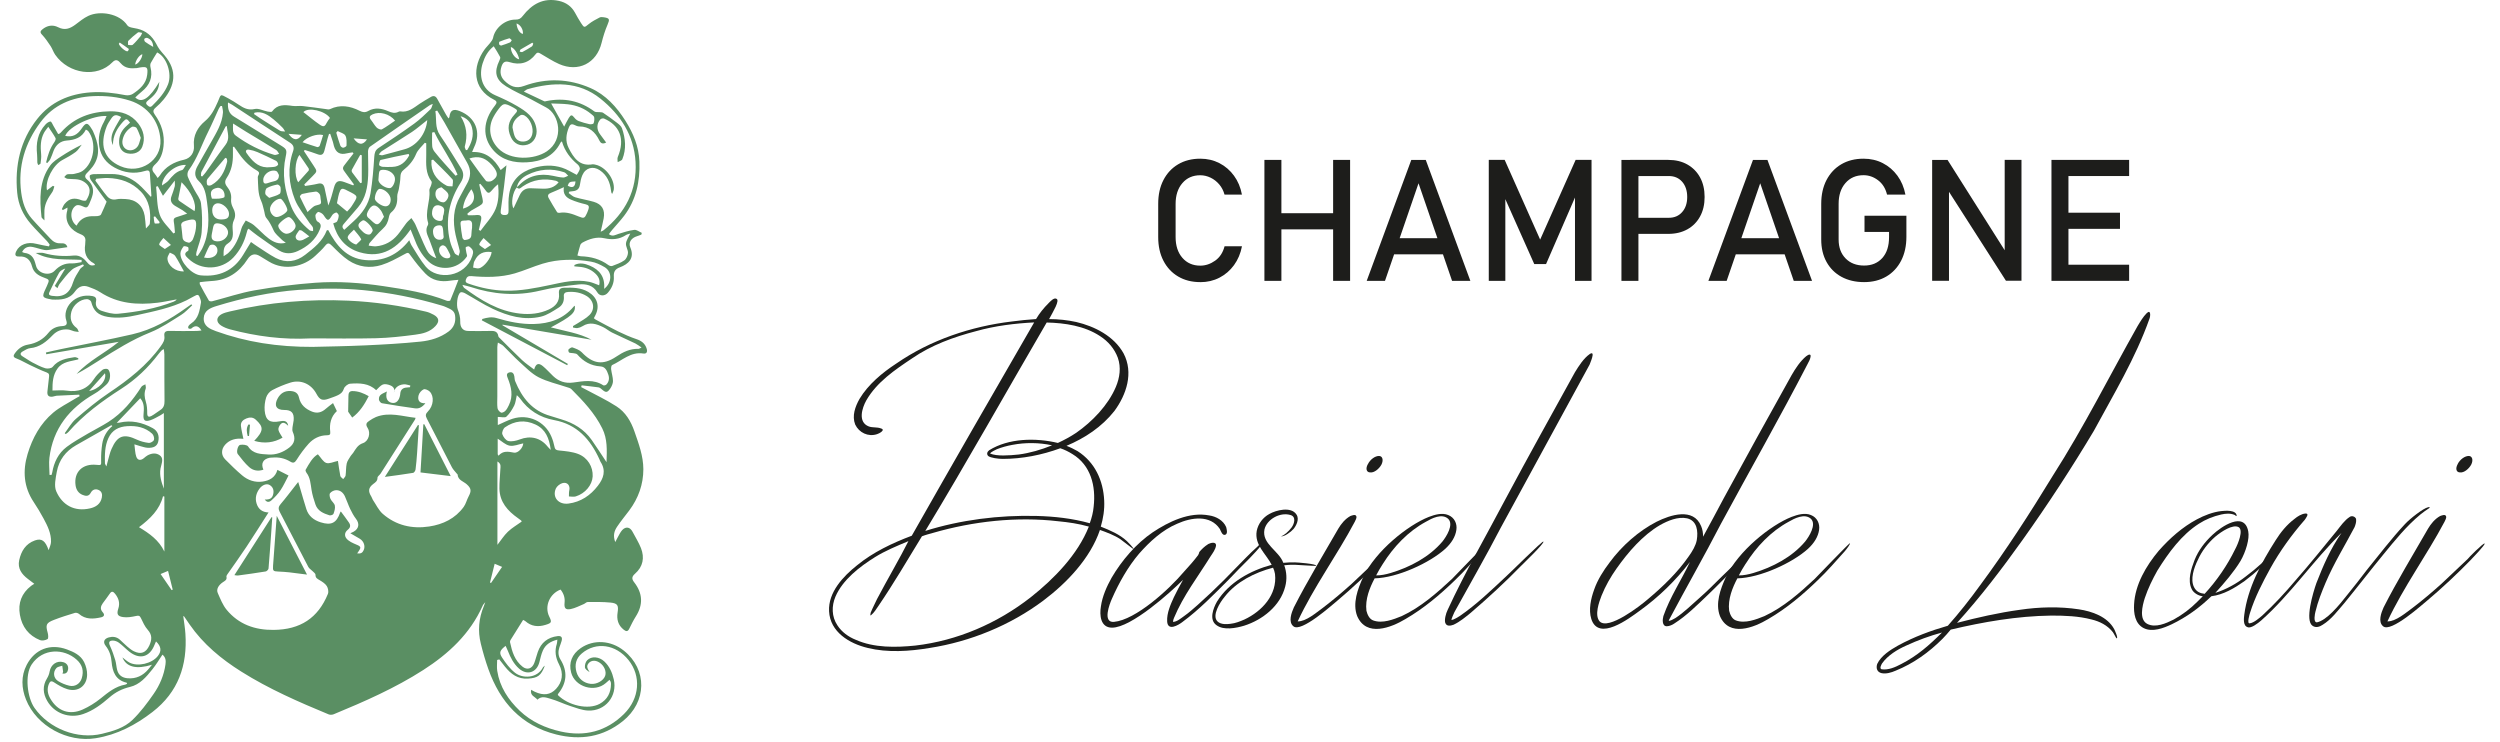 <svg xmlns="http://www.w3.org/2000/svg" id="a" viewBox="0.0 0.0 530.0 159.0" width="300" height="89"><path d="M63.53,72.54c4.71,0,9.42.09,14.12-.03,2.81-.07,5.61-.39,8.4-.76,1.58-.2,3.17-.58,4.33-1.85.89-.97.79-1.76-.36-2.41-.53-.29-1.1-.55-1.68-.68-5.46-1.29-11-2.1-16.6-2.35-8.58-.39-17.07.32-25.44,2.31-.59.14-1.2.29-1.73.56-1.21.62-1.29,1.72-.15,2.46.58.37,1.26.64,1.93.82,5.63,1.5,11.35,2.24,17.18,1.94M100.43,68.39l-.12.28c6.1,3.21,12.2,6.42,18.3,9.62.05-.09.1-.18.16-.27-4.68-2.76-9.36-5.52-14.03-8.29,0-.04.01-.09.02-.13,6.36,1.08,12.72,2.15,19.08,3.23-2.67-1.43-5.68-1.83-8.72-2.65,4.47-2.38,5.31-3.15,5.14-4.64-.09.06-.18.09-.23.16-2.23,2.7-5.19,3.68-8.58,3.76-2.73.07-5.35-.49-7.93-1.26-1.13-.34-2.08-.11-3.09.18M7.09,40.8c-.44-2.11,1.32-5.43,3.3-6.49.99-.53,1.98-1.08,2.87-1.74.52-.39.86-1.02,1.29-1.55-1.58.77-3.02,1.59-4.4,2.5-.84.56-1.76,1.14-2.34,1.93-2.44,3.35-2.29,7.21-1.89,11.08.02.21.33.39.63.72,0-.92-.04-1.58,0-2.23.11-1.46.83-2.66,1.67-3.83.24-.34.31-.81.45-1.22-.1-.04-.2-.09-.31-.13-.4.3-.79.6-1.28.97M6.87,75.58c.02.12.05.25.07.37,5.18-.89,10.36-1.78,15.54-2.67-2.97,2.43-6.45,4.06-9.04,6.89,1.66-.89,3.25-1.88,4.83-2.89,3.54-2.25,7.07-4.46,11.01-6.04,2.32-.93,4.44-2.4,6.58-3.73.88-.54,1.59-1.36,2.37-2.06-.06-.07-.13-.14-.19-.21-.34.23-.67.46-1.01.7-3.56,2.57-7.35,4.74-11.65,5.73-5.01,1.16-10.08,2.09-15.12,3.14-1.14.23-2.26.5-3.39.76M50.62,91.05c-.11-.02-.22-.04-.33-.05-.52.79-.38,1.63-.17,2.46.1,0,.19.02.29.02l.21-2.43ZM76.07,84.93c-1.07-.61-2.22-1.1-3.53-1.09-.65.01-.82.46-.82,1.06,0,1.05-.04,2.1-.06,3.36.2.29.57.82.87,1.26,1.59-1.17,2.61-2.77,3.54-4.59M86.82,91.17c-.07-.02-.12-.05-.19-.07-2.34,3.66-4.68,7.34-7.1,11.14,2.19-.3,4.14-.55,6.07-.87.21-.04.47-.45.51-.73.15-1.17.25-2.34.33-3.52.14-1.98.26-3.97.38-5.95M87.99,90.94l-.21.03c-.2,3.45-.4,6.9-.61,10.31,2.19.26,4.19.51,6.48.79-1.95-3.83-3.81-7.48-5.67-11.12M55.37,110.91s-.09-.03-.14-.04c-2.62,4.1-5.25,8.2-7.96,12.43.39.04.57.1.74.08,1.99-.27,3.98-.54,5.97-.87.24-.04.58-.4.61-.63.23-2.68.41-5.36.6-8.04.07-.97.13-1.95.2-2.92M56.35,110.58c-.27,3.71-.52,7.21-.79,10.71-.08,1.09.03,1.2,1.12,1.24.8.03,1.59.09,2.38.17,1.18.13,2.36.3,3.78.48-2.2-4.27-4.3-8.35-6.49-12.6M68.41,86.42c-.57.45-1.09.8-1.55,1.22-.87.78-1.83,1.04-2.92.61-1.41-.56-2.49-1.47-2.82-3.02-.22-1-.86-1.33-1.78-1.4-1.26-.09-2.16.47-2.76,1.53-.87,1.53-.37,2.55,1.4,2.53,1.54-.01,2.12.64,2,2.2-.04.5-.2,1-.25,1.5-.04.33-.07.7.05.98.62,1.4.45,2.47-.75,3.39-1.3,1-2.83,1.59-4.47,1.48-1.59-.11-3.28-.07-4.35-1.73-.23-.35-1.15-.44-1.7-.34-.51.1-.86,1.52-.52,1.96.76.98,1.53,1.99,2.45,2.81.83.74,1.91.96,3.05.55-.58-1.33-.06-2.28,1.33-2.55.19-.04.38-.02.57-.04,1.38-.13,2.67.14,3.86.86.6.37.95.28,1.36-.38.76-1.21,1.62-2.38,2.57-3.44,1.04-1.15,2.38-1.82,3.98-1.83.54,0,.73-.17.66-.75-.2-1.69.13-3.23,1.42-4.43-.25-.51-.48-1-.82-1.71M31.15,47.89l.1-.28c-.33-.41-.66-.82-.99-1.23-.1.04-.19.08-.29.11.06.47.05.96.21,1.38.05.12.63.02.96.02M27.54,11.62c-.68.18-1.5,1.38-1.53,2.23.71-.2,1.51-1.37,1.53-2.23M120.39,38.89c-1.25.06-1.38.13-1.66.92,1.02.59,1.61.28,1.66-.92M22.68,9.13c-.06.09-.12.18-.18.26.12.54,1.42,1.71,1.87,1.61.13-.03.3-.48.28-.5-.64-.48-1.3-.93-1.96-1.38M107.76,5.03c.07,1.13.64,2.05,1.35,2.26.15-.87-.49-2-1.35-2.26M29.87,10.06c-.05-1.16-.55-1.64-1.26-1.93-.17-.07-.54.05-.64.2-.08.12.02.52.16.63.47.36,1,.64,1.74,1.1M75.7,29.88c-.96-.07-1.81-.14-2.87-.22,1.04,1.48,1.98,1.52,2.87.22M61.73,28.91c-.96-.07-1.81-.14-2.86-.22,1.04,1.48,1.98,1.52,2.86.22M108.33,12.72c-.22-1.21-1.14-2.52-1.79-2.63-.05,1.11.85,2.47,1.79,2.63M111.35,9.37c-.07-.07-.14-.14-.21-.22-.84.48-1.68.95-2.51,1.45-.12.07-.13.31-.2.47.2.03.44.15.58.08.7-.37,1.39-.77,2.05-1.2.15-.1.19-.38.28-.58M106.74,8.61c-.21-.16-.41-.43-.53-.4-.71.2-1.42.44-2.11.73-.09.04-.11.41-.05.59.04.12.33.26.45.23.64-.19,1.26-.42,1.87-.67.14-.06.22-.27.37-.48M16.12,83.82c2.05-.32,3.87-2.28,3.4-3.8-1.16,1.29-2.25,2.51-3.4,3.8M103.07,120.86c-.34,1.38-.67,2.7-1,4.02.07.03.15.07.22.1.77-1.11,1.53-2.23,2.37-3.45-.62-.26-1.05-.44-1.6-.67M31.45,123.06c.84,1.22,1.61,2.34,2.37,3.45.08-.03.15-.06.23-.1-.33-1.32-.66-2.65-1-4.02-.54.23-.97.41-1.6.67M32.36,53.38c.56-.37.93-.62,1.31-.87l-1.61-1.49c-.33.45-.83.88-.91,1.37-.04.24.71.6,1.21.99M100.99,53.39c.56-.37.94-.62,1.31-.87-.54-.5-1.07-.99-1.61-1.49-.33.45-.83.88-.91,1.37-.04.24.71.6,1.2.99M63.34,50.68c-.63-.5-1.1-.88-1.59-1.22-.15-.1-.54-.15-.59-.08-.31.48-.84,1.06-.75,1.5.14.74.9.82,1.57.54.42-.18.81-.44,1.36-.75M92.85,55.38c.68,0,.89-.37.57-1-.25-.48-.47-.99-.79-1.42-.15-.21-.52-.41-.75-.37-.25.04-.57.32-.66.57-.36.98.57,2.22,1.62,2.22M27.52,7.05c-.37-.05-.76-.22-.92-.1-.73.55-1.42,1.14-2.06,1.79-.16.16-.04.59-.05.9.34,0,.81.13,1-.05.61-.54,1.13-1.2,1.67-1.83.12-.14.17-.34.35-.72M96.27,44.72c2.25-.56,3.03-2.4,1.79-4.15-.87,1.28-1.62,2.53-1.79,4.15M69.42,28.09c-.1.12-.21.23-.31.35.28.93.54,1.88.88,2.79.07.21.42.46.62.44.26-.03.7-.29.7-.46.01-.73.08-1.57-.25-2.15-.27-.48-1.08-.65-1.64-.96M92.1,50.45c-.1-1.94-.21-2.17-.99-2.14-.82.04-1.29.55-1.26,1.36.04,1.11.61,1.77,1.48,1.73.67-.03.91-.37.77-.95M40.76,55.21c1.84.43,3.15-.54,2.83-1.93-.07-.31-.4-.67-.7-.79-.26-.11-.83-.02-.93.16-.46.8-.8,1.68-1.19,2.55M42.46,42.59c.55,0,1.06.05,1.55-.01.41-.05,1.1-.17,1.14-.37.09-.43-.04-1.01-.3-1.37-.23-.32-.79-.64-1.15-.58-1.42.22-1.76.9-1.24,2.34M73.39,52.43c.38-.4,1.15-1,1.07-1.15-.4-.74-1.02-1.37-1.56-2.04-.46.5-1.09.92-1.32,1.51-.21.52.98,1.5,1.81,1.68M76.93,49.46c.02-.71-1.51-2.25-1.99-2.24-.12,0-.24.07-.34.14-.91.59-.97,1.15-.21,1.91.29.29.58.62.94.81.29.16.77.29,1.02.16.31-.17.47-.61.59-.77M31.75,39.76c.56-.42,1.07-.66,1.4-1.06.81-.95,1.57-1.9,2.89-2.24.32-.08.51-.65.84-1.1-2.28-.15-5.1,2.23-5.13,4.39M91.69,40.15c-.92.19-1.31.61-1.32,1.43-.02.99.76,1.79,1.72,1.8.49,0,1.29-1.1,1.02-1.78-.23-.58-.93-.97-1.42-1.44M56.83,37.53c-.18-.29-.3-.74-.56-.85-1.16-.48-2.76.59-2.81,1.83-.03.64.17,1.01.9.76.49-.16.97-.32,1.47-.43.69-.15.99-.54.99-1.32M89.64,45.74c0,.86.71,1.59,1.65,1.63.94.04.56-.81.78-1.25.11-.22.1-.5.15-.75.14-.65-.16-1.03-.74-1.25-1.11-.41-1.83.22-1.84,1.62M36.45,58.17c-.66-1.18-1.21-2.3-1.89-3.33-.22-.34-.75-.47-1.14-.69-.18.41-.51.82-.5,1.23.02,1.54,1.72,2.9,3.53,2.8M54.73,42.42c.87-.31,1.66-.45,2.25-.87.27-.19.24-.94.18-1.42-.03-.23-.49-.61-.68-.57-.77.16-1.56.37-2.23.75-.28.16-.42.83-.35,1.22.06.33.52.58.83.89M61.88,30.49c1.13.38,2.14.74,3.15,1.04.14.04.47-.12.52-.26.28-.76.5-1.54.74-2.32-1.26-.35-3.52.4-4.41,1.54M51.61,24.14c-.05.1-.1.2-.15.3.43.29.85.6,1.29.88,1.42.91,2.84,1.83,4.29,2.7.3.18.73.12,1.11.17-.19-.28-.33-.61-.57-.84-.61-.61-1.23-1.2-1.9-1.75-1.19-.98-2.44-1.81-4.08-1.45M95.76,24.9c1.3,2.06,1.54,4.2.91,6.48-.07.23.14.53.23.8.1,0,.19-.01.28-.01.92-1.47,1.49-3.04,1.03-4.81-.32-1.24-1.14-2.08-2.45-2.45M74.58,33.28l-.33-.09c-.6,1.07-1.22,2.13-1.8,3.21-.07.14-.03.41.06.54.57.79,1.17,1.55,1.76,2.32.1-.03.2-.07.31-.1v-5.88ZM98.22,48.77c0-.39.04-.65,0-.9-.14-.77-.78-.68-1.29-.6-.46.07-1.25-.17-1.18.73.08.99.22,1.97.4,2.95.04.21.35.54.5.51.7-.1,1.44-.2,1.43-1.2,0-.54.11-1.08.15-1.5M103.73,97.41c.06.1.11.19.16.29.99-1.16,2.14-.87,3.32-.66.85.15,1.94-1.01,1.99-1.99-.97.19-2,.66-2.9.5-.9-.16-1.7-.96-2.58-1.5v3.36ZM80.78,42.78c0-1.05-1.2-2.24-2.32-2.3-.49-.03-1.07,1.11-1.08,2.11,0,.58,1.41,1.61,2.25,1.64.7.02,1.15-.55,1.15-1.45M58.45,50.11c.88.01,1.94-.9,1.95-1.66,0-.65-1-1.94-1.49-1.92-.59.02-2.25,1.4-2.24,1.85.02.73,1.04,1.73,1.79,1.74M44.37,47.05c1.29,0,1.75-.31,1.75-1.22,0-1.03-1.28-2.25-2.36-2.25-.75,0-1.25.6-1.24,1.5,0,1.22.71,1.97,1.85,1.97M102.42,54.04q-2.58-.38-3.61,1.81c-.07.14-.17.28-.2.44-.07.35-.12.71-.17,1.07.42.06.88.25,1.27.16,1.1-.25,2.61-2.23,2.71-3.48M79.35,46.48c-.28-.58-.41-1.02-.67-1.36-1.12-1.5-1.97-1.41-2.81.24-.31.61-.29,1.08.29,1.49.23.16.41.4.63.58.44.36.9.93,1.49.48.45-.35.72-.95,1.06-1.43M61.22,33.22c-1,1.24-1.15,4.58-.26,5.85.76-.84,1.5-1.65,2.22-2.48.09-.1.07-.4-.01-.52-.62-.95-1.28-1.87-1.94-2.84M54.91,44.88c.02.82.77,1.68,1.44,1.65.82-.03,2.29-1.01,2.28-1.51-.02-.64-1.1-2.4-1.48-2.41-1.01-.02-2.27,1.24-2.25,2.27M45.66,34c-.11-.06-.22-.12-.33-.17-1.27,1.5-2.54,2.99-3.8,4.49-.11.14-.19.36-.19.53,0,.3,0,.72.19.86.17.14.63.08.86-.06,1.9-1.09,2.81-2.89,3.32-4.93.06-.22-.04-.49-.06-.73M43.7,51.74c1.07.02,2.07-.77,2.21-1.73.12-.86-.72-1.85-1.76-2.06-1.01-.21-1.3-.01-1.48,1-.08.41-.16.81-.24,1.22-.21,1.09.18,1.55,1.28,1.58M84.74,33.3c-.04-.1-.07-.2-.11-.3-2,.41-4,.8-5.99,1.29-.2.05-.34.69-.35,1.07,0,.13.46.37.73.4.7.06,1.4.04,2.1.02,1.74-.06,2.85-1.03,3.63-2.47M79.16,36.4c-.96.04-.86.29-1.01,2.1-.07.82,1.43,1.89,2.46,1.83.5-.03,1.09-1.07,1.09-1.95,0-1.07-1.19-2-2.54-1.98M67.76,25.29c-1.07-1.54-4.65-2.4-5.7-1.26,1.17.9,2.28,1.85,3.49,2.68.86.59,1.12.43,1.58-.5.16-.33.42-.62.63-.92M35.94,39.07c-.26,1.3-.5,2.41-.7,3.52-.03.15.09.4.23.49,1.06.74,2.14,1.44,3.25,2.18.49-1.57-.62-4.05-2.78-6.2M81.72,25.86c-1.2-1.49-3.33-2.02-4.81-1.35-.65.29-.81.64-.33,1.23.42.52.73,1.14,1.2,1.61.26.26.87.51,1.11.38.97-.53,1.86-1.21,2.82-1.86M89.86,34.21c-.11.05-.23.1-.34.14,0,.33-.02.66,0,.99.19,2.13,1.47,3.49,3.24,4.46.35.19.85.11,1.28.15,0-.52.23-1.24-.03-1.52-1.32-1.47-2.76-2.82-4.15-4.22M35.91,48.62c.08.79.19,1.51.24,2.25.06.84.75,1.02,1.33,1.16.24.06.75-.39.89-.72.3-.72.54-1.5.64-2.28.24-2.03-.11-2.28-2.13-1.7-.7.2-1.2.5-.96,1.29M71.44,45.35c.26-.3.68-.69.98-1.16,1.42-2.24,1.56-2.08-.93-3.33-.47-.24-1.19-.72-1.52-.03-.41.83-.5,1.81-.71,2.73,0,.04.14.11.21.17.61.5,1.21,1,1.97,1.63M62.96,45.47c.08-.08.16-.17.23-.25.5-.4.94-.99,1.5-1.15,1.25-.34,1.28-.25,1.06-1.52-.05-.32-.03-.69-.2-.93-.18-.26-.55-.58-.81-.55-.98.1-1.96.29-2.93.51-.21.05-.54.48-.49.59.5,1.11,1.08,2.19,1.63,3.28M94.7,37.68l.41-.26c-1.37-3.2-3.49-5.98-4.98-9.11-.16.04-.31.08-.47.11,0,.97-.05,1.95.02,2.92.03.41.24.86.5,1.19.66.86,1.39,1.67,2.1,2.48.79.9,1.6,1.78,2.41,2.67M54.19,35.88c.71-.05,1.27-.03,1.79-.14.26-.05.66-.31.67-.48,0-.26-.21-.66-.45-.78-1.31-.66-2.64-1.29-3.98-1.87-.58-.25-1.21-.43-1.83-.53-.56-.09-.84.28-.5.75,1.1,1.56,2.34,2.97,4.3,3.04M40.1,37.73c.09.03.19.07.28.1.24-.28.5-.54.71-.83,1.42-1.97,2.78-3.99,4.26-5.92,1.05-1.36.41-2.66.29-4.07-.19.08-.23.08-.24.1-1.73,3.24-3.48,6.48-5.19,9.73-.13.25-.07.59-.1.89M27.2,29.54c-.27-.67-.5-1.43-.9-2.1-.12-.22-.77-.38-1-.24-1.05.63-1.75,1.58-2,2.79-.2,1,.25,1.83,1.05,2.13.85.31,1.88-.09,2.34-.99.22-.44.31-.95.51-1.58M97.66,33.97c1.25,1.72,2.33,3.3,3.54,4.8.17.22.97.21,1.28,0,1.26-.8,1.36-1.53.5-2.76-.29-.41-.64-.8-1.01-1.14-1.12-1.04-2.4-1.51-4.31-.9M46.99,26.49c-.01,1.11-.21,2.01.57,2.58,2.51,1.85,5.26,3.25,8.26,4.13.3.09.69-.13,1.04-.21-.2-.28-.35-.66-.62-.83-2.14-1.33-4.31-2.62-6.47-3.93-.86-.52-1.7-1.07-2.78-1.75M106.89,27.31c.14.59.22,1.19.42,1.76.32.88,1.01,1.33,1.93,1.28.95-.05,1.61-.56,1.87-1.51.38-1.39-.4-3.38-1.64-4.08-.23-.13-.66-.2-.85-.07-.94.6-1.68,1.38-1.73,2.63M9.33,61.77c-.19-.16-.38-.32-.57-.48.75-1.24,1.51-2.48,2.26-3.73-.54.2-1.08.48-1.33.92-.76,1.36-1.43,2.78-2.09,4.19-.28.61.21.7.64.76,2.42.36,3.74-.58,4.46-2.94.3-.97.91-1.86,1.45-2.75.19-.31.57-.51.86-.76-.06-.1-.12-.21-.18-.31-.81.38-1.76.6-2.41,1.17-.97.85-1.75,1.94-2.57,2.95-.23.28-.34.65-.51.98M88.62,25.74c-1.22.95-2.2,1.82-3.27,2.54-2.13,1.41-4.32,2.73-6.47,4.12-.26.17-.44.48-.66.73.27.06.57.21.81.15,1.58-.4,3.14-.86,4.72-1.28,2.51-.67,4.61-3.22,4.87-6.25M115.18,22.18c1.03,1.83,1.9,3.38,2.79,4.97.29-.56.61-1.24,1-1.88.44-.72.68-.69,1.19-.04.23.3.57.59.92.72.75.28,1.52.5,2.3.67.28.06.82-.01.89-.17.16-.4.21-.9.13-1.33-.05-.26-.4-.47-.64-.68-1.44-1.2-3.12-1.87-4.97-2.08-1.18-.14-2.37-.12-3.6-.18M26.82,113.02c2.26,1.36,4.26,2.77,5.44,5.22v-11.79c-.1-.02-.19-.04-.29-.06-.74,2.87-2.71,4.79-5.15,6.63M99.68,49.29l.36.2c1.11-1.56,2.53-2.99,3.24-4.71.65-1.58.72-3.46.52-5.28-.59.45-1.03.95-1.46,1.45-.4.47-.73.54-1.13-.03-.37-.54-.81-1.02-1.22-1.52-.08.04-.15.09-.23.13.06.29.13.59.19.88.85,3.83,1.2,2.87-1.9,4.73-.31.18-.57.46-.85.7.04.1.09.2.14.3.5,0,1,.04,1.48-.01,1.35-.15,1.59.11,1.25,1.47-.14.57-.27,1.14-.4,1.71M103.67,116.79c.74-.94,1.38-1.98,2.24-2.8.88-.84,1.97-1.46,2.95-2.17-.05-.12-.07-.2-.11-.23-.23-.18-.46-.35-.69-.51-2.2-1.55-3.91-3.44-3.97-6.31-.02-1.4.14-2.79.2-4.19.02-.53.24-1.13-.63-1.65v17.87ZM117.92,40.12c-1.04.46-1.9.88-2.78,1.22-.59.22-.78.58-.5,1.1.57,1.03,1.18,2.04,1.81,3.04.07.11.34.18.5.15,1.5-.27,2.85.26,4.18.8,1.08.44,1.24.37,1.73-.73.12-.29.25-.59.34-.9.16-.55.03-.85-.62-1-1.05-.24-2.1-.56-3.1-.98-1.06-.45-1.83-1.19-1.57-2.69M19.83,100c.13-.51.2-.81.29-1.1.26-.89.44-1.81.81-2.65,1.26-2.88,2.64-3.33,5.44-2,.79.37,1.68.6,2.54.7.37.05,1.02-.33,1.12-.65.12-.37-.08-1.04-.38-1.32-1.5-1.38-3.34-1.74-5.33-1.62-1.85.11-3.27.84-4.06,2.57-.78,1.7-.78,3.53-.74,5.36,0,.17.14.33.32.72M34.19,50.05c.11-.06.23-.12.34-.18-.08-.78-.11-1.58-.25-2.35-.1-.57.1-.83.62-.98.69-.2,1.36-.45,2.25-.74-.44-.32-.7-.54-.98-.72-.54-.33-1.11-.63-1.65-.97-.76-.49-1.08-1.14-.73-2.05.26-.69.5-1.38.69-2.09.08-.32.01-.67.01-1.26-.92,1.19-1.67,2.16-2.53,3.27-.45-.83-.78-1.45-1.12-2.07-.12.04-.23.08-.35.12.23,2.02.14,4.14.78,6.02.52,1.5,1.92,2.69,2.93,4.01M115.09,96.43c-.32-2.49-1.11-4.41-3.27-5.42-2.27-1.07-4.5-.81-6.54.6-.37.26-.7,1.07-.57,1.47.2.59.76,1.35,1.29,1.47.76.16,1.69-.05,2.45-.34,2.26-.88,4.44-.38,5.95,1.51.15.19.33.35.68.72M31.19,17.53c-.05.33-.08.67-.15.99-.3,1.38-1.31,2.23-2.34,3.07-.34.27-.52.57-.1.95.32.29.61.58,1.05.14,1.37-1.37,2.68-2.77,3.4-4.61.91-2.33-.34-5.9-2.34-6.83-.46.76-.96,1.49-1.37,2.27-.13.25-.12.64-.05.93.53,2.15-.18,3.83-1.86,5.18-.49.39-.94.84-1.41,1.27,1.42,1.36,3.05.2,5.17-3.35M70.84,49.26c.67-.61,1.35-1.23,2.02-1.85,1.79-1.64,3.2-3.57,3.6-5.99.43-2.57.62-5.19.8-7.8.06-.84.2-1.43.95-1.92,2.57-1.69,5.13-3.4,7.62-5.2,1.26-.91,2.37-2.03,3.51-3.1.22-.21.26-.61.47-1.12-.39.16-.52.18-.62.25-4.3,2.97-8.6,5.93-12.87,8.93-.24.17-.39.64-.4.97-.01,1.73.1,3.46.03,5.19-.1,2.46-.51,4.86-2.18,6.83-.95,1.12-1.9,2.24-2.87,3.35-.37.43-.77.82-.07,1.47M28.33,48.96c.39-.47.78-.72.81-1.01.26-2.53-.05-4.91-1.92-6.87-1.94-2.03-4.37-2.84-7.08-2.92-.83-.02-1.66.1-2.49.16l-.19.4c.83,1.11,1.61,2.27,2.5,3.32.5.6,1.2.88,2.07.68.61-.14,1.28-.07,1.91-.05,2.21.08,3.73,1.4,4.1,3.59.13.78.16,1.57.27,2.7M30.47,137.51c-.13.29-.23.48-.3.68-1.03,2.7-3.2,3.3-5.46,1.49-.75-.6-1.41-1.31-2.18-1.88-.36-.27-.86-.47-1.3-.47-.85-.01-.97.41-.61,1.17.45.97.8,1.99,1.11,3.01.21.7.23,1.46.42,2.16.3,1.11,1.11,1.65,2.25,1.74,1.81.14,3.24-.55,4.4-1.9.28-.33.54-.67.81-1-3.36,1.03-5.5.51-6.34-1.57.47.35.94.81,1.49,1.1,1.81.95,4.85.21,6.11-1.41.82-1.06.73-2.04-.4-3.12M39.07,54.76c.11.04.21.08.32.12.32-.51.69-1,.96-1.54,1.58-3.19,1.53-6.55,1.06-9.96-.23-1.67-.45-3.31-1.76-4.55-1.02-.95-.92-2.05-.33-3.14.96-1.77,2-3.5,2.98-5.26,1.11-1.98,2.34-3.93,2.52-6.27.04-.47-.13-.96-.2-1.44-.1,0-.2,0-.31,0-.13.21-.3.4-.4.62-.75,1.63-1.45,3.29-2.25,4.89-1.39,2.76-2.33,5.76-4.2,8.29-.24.33-.33.98-.18,1.36.37.97.92,1.88,1.4,2.81.5.96,1.3,1.88,1.43,2.89.26,2.05.31,4.16.14,6.22-.11,1.43-.73,2.82-1.1,4.23-.06.24-.06.5-.09.76M25.83,95.23c.15,1.05.14,1.91.41,2.68.29.8.93.86,1.6.33.27-.22.54-.47.84-.63.84-.44,1.75-.58,2.56-.02.82.56.54,1.42.35,2.2-.05.21-.12.43-.16.65-.25,1.52.19,2.92.72,4.32v-16.21c-.36.24-.56.39-.77.5-.7.36-1.38.8-2.13,1.04-1.22.38-1.56.02-1.46-1.24.1-1.2.22-2.43-.71-3.47-1.69,1.77-3.35,3.51-5.03,5.27.19-.02.4,0,.6-.05,2.54-.58,4.89-.03,7.12,1.19,1.08.59,1.49,1.7,1.15,2.97-.24.88-.94,1.3-2.23,1.24-.53-.02-1.06-.22-1.58-.35-.33-.08-.65-.2-1.28-.39M90.74,23.71c-.12.04-.25.08-.38.12.28,1.71-.14,3.49.97,5.12,1.58,2.33,3.05,4.73,4.54,7.12.63,1.01.61,1.97-.07,3.04-2.47,3.87-3.39,8.06-2.3,12.58.21.89.6,1.75.99,2.58.12.26.55.38.84.57.09-.36.32-.75.25-1.07-.25-1.16-.64-2.28-.89-3.43-.62-2.87-.52-5.66,1-8.28.48-.83.88-1.71,1.37-2.53.94-1.56,1.01-3.1.08-4.7-1.63-2.83-3.2-5.69-4.81-8.53-.5-.88-1.06-1.73-1.58-2.59M45.9,21.98c-.09,1.42.22,2.36,1.28,3.01,3.36,2.06,6.71,4.14,10.06,6.2,1.2.74,1.34.97,1.04,2.34-.83,3.74-.26,7.34,1.19,10.8.84,2.01,2.24,3.65,3.92,5.04.18.15.5.12.75.17-.02-.28.05-.6-.07-.84-.17-.34-.49-.59-.7-.91-1.07-1.66-2.41-3.22-3.13-5.02-1.32-3.34-1.62-6.84-.39-10.34.28-.79.09-1.36-.67-1.85-4.14-2.68-8.25-5.41-12.37-8.11-.23-.15-.47-.26-.9-.5M120.79,54.77c.26.06.5.16.74.17,2.16.06,4.17.6,5.94,1.9.21.15.58.26.8.18.89-.34,1.83-.66,2.59-1.2.44-.31.76-1.05.79-1.6.03-.67-.5-1.37-.43-2.03.06-.67.54-1.29.93-2.13-.44.15-.73.19-.94.34-1.44.93-2.96,1.04-4.6.68-1.68-.38-3.24.14-4.71.92-.2.11-.41.33-.48.55-.23.69-.39,1.4-.62,2.24M67.81,28.7c-.08,0-.16,0-.25.01-.09.29-.2.57-.28.87-.25.93-.49,1.86-.73,2.78-.21.77-.64,1.02-1.43.71-.9-.35-1.84-.62-2.77-.92l-.17.23c.69,1.05,1.38,2.1,2.08,3.15.79,1.19.79,1.21-.24,2.24-.59.59-1.18,1.19-1.77,1.78.06.11.11.21.17.32.89-.15,1.8-.25,2.68-.47.89-.23,1.33.07,1.51.93.25,1.24.53,2.48.8,3.72.54-1.28.86-2.59,1.23-3.9.37-1.31.94-1.58,2.21-1.12.63.23,1.27.48,1.9.71.05-.07.1-.15.15-.22-.56-.76-1.12-1.53-1.69-2.29-.89-1.17-.88-1.2.06-2.36.53-.65,1.02-1.32,1.54-1.98-.06-.08-.13-.15-.19-.23-.43.07-.86.12-1.28.22q-2.12.54-2.73-1.59c-.08-.28-.12-.56-.21-.84-.19-.6-.39-1.18-.59-1.78M13.44,48.37c.69-1.34,1.79-1.96,3.2-2.02.45-.02.9.03,1.34-.03.25-.03.61-.15.7-.34.46-.93.84-1.89,1.2-2.74-1.1-1.51-2.25-3.04-3.34-4.59-.2-.28-.34-.71-.27-1.02.04-.16.58-.29.9-.3,1.22-.04,2.43,0,3.65-.02,2.25-.03,4.22.75,5.9,2.19.95.81,1.76,1.79,2.65,2.7.03-.06.11-.14.11-.21-.1-1.6-.21-3.19-.33-4.79-.05-.78-.51-.71-1.08-.54-2.27.69-4.46.39-6.5-.74-1.75-.97-2.93-2.41-3.26-4.49-.29-1.89.05-3.62.98-5.27.22-.39.38-.83.58-1.29-2.75-.19-8.05,2.15-8.87,4.26,1.51.33,2.56-.15,3.54-1.59.91-1.35,1.27-1.33,2.13.09.1.16.21.32.29.5,1.12,2.52,1.77,5.05-.04,7.55-.35.49-.78.94-1.21,1.37-.54.53-.6.97.03,1.49.99.82,1.44,1.89,1.15,3.16-.15.65-.41,1.28-.68,1.89-.45,1.04-.64,1.05-1.67.56-.35-.17-.93-.26-1.21-.09-1.36.84-1.35,3.26.09,4.3M21.11,91.33c-.07-.06-.15-.12-.22-.17-2.53,1.44-5.07,2.86-7.59,4.31-2.21,1.27-3.64,3.16-4.1,5.66-.25,1.39-.63,3.05-.11,4.22,1.29,2.95,3.91,4.4,7.22,3.64,1.24-.28,2.26-.92,2.54-2.32.14-.7,0-1.31-.67-1.62-.72-.33-1.35-.08-1.71.6-.43.82-1.08.71-1.73.45-.91-.36-1.39-1.11-1.52-2.06-.4-2.84,1.5-4.69,4.46-4.39,1.1.12,1.05.08,1.02-1.04-.02-1.14.06-2.3.23-3.43.23-1.52.97-2.82,2.18-3.85M103.75,91.12c1.12-.49,2.11-1.02,3.16-1.35,3.38-1.09,6.94.56,8.32,3.83.3.7.52,1.44.67,2.19.13.65.44.73,1.04.79,1.35.14,2.75.26,4,.73,2.08.79,3.24,2.78,3.14,4.82-.1,1.85-1.59,3.66-3.62,4.29-.45.14-.98.02-1.47.01.02-.42-.02-.86.07-1.26.26-1.08-.42-1.91-1.49-1.59-.53.16-1.15.65-1.38,1.14-.83,1.87.56,3.52,2.7,3.24,2.65-.35,4.71-1.74,6.31-3.83,1.22-1.58,1.79-3.25.57-5.11-.11-.16-.15-.35-.23-.53-1.96-4.28-4.81-7.53-9.73-8.43-3.07-.56-5.53-2.12-7.34-4.68-.14-.2-.35-.36-.65-.66-.21.88-.26,1.62-.56,2.23-.44.86-.98,1.74-1.68,2.38-.33.29-1.15.05-1.84.05v1.72ZM58.31,52.04c-.32-.24-.68-.44-.95-.73-.6-.61-1.34-1.17-1.68-1.92-.44-.96-.88-1.86-1.57-2.68-.33-.4-.33-1.07-.49-1.62-.19-.66-.3-1.36-.59-1.97-.77-1.65-.64-3.41-.74-5.14,0-.15.07-.32.15-.45.27-.49.06-.75-.37-.99-1.84-1.03-3.16-2.57-4.3-4.3-.18-.28-.39-.54-.58-.8-.08.02-.16.05-.23.07,0,.5,0,.99,0,1.49.03,1.84-.3,3.59-1.33,5.13-.48.71-.42,1.26.08,1.9.61.77.97,1.61.86,2.66-.06.54.07,1.19.32,1.67.51.96.78,1.84.25,2.91-.24.49-.29,1.14-.25,1.7.09,1.21.24,2.44-.97,3.19-1.04.65-.97,1.59-.96,2.77.43-.3.76-.46,1.02-.71,1.5-1.41,2.25-3.22,2.78-5.17.17-.63.62-1.19.95-1.78.58.32,1.23.57,1.73.99,1.1.92,2.06,2.03,3.2,2.88,1.01.75,2.19,1.32,3.66.89M126.52,61.94c1.75-1.32,1.77-3.71.1-4.68-.9-.52-1.9-1.01-2.91-1.17-3.47-.58-6.96-.59-10.36.44-2.02.61-3.95,1.49-5.97,2.08-3.05.88-6.2.86-9.34.58-.65-.06-.96.2-1.14.75-.21.64.26.76.7.91,2.52.87,5.12,1.41,7.8,1.47,3.23.07,6.36-.55,9.49-1.21,2.79-.59,5.58-1.29,8.45-.69.72.15,1.4.48,2.13.74.28-1.07-.12-1.84-.79-2.49-.99-.95-2.2-1.39-3.56-1.48-.32-.02-.64-.06-.97-.09,0-.1.02-.19.02-.29,1.1-.56,2.21-.32,3.29.14,2.12.9,3.32,2.44,3.07,5.01M68.44,47.89c.36-.16.73-.22.84-.41.21-.39.35-.85.36-1.29,0-.23-.4-.67-.53-.64-.33.08-.71.31-.88.59-.81,1.32-.96,1.31-1.82,0-.23-.35-.7-.62-1.11-.71-.17-.04-.66.49-.66.77,0,.45.15,1.14.46,1.3.84.44.76,1.02.49,1.68-.9,2.24-2.61,3.67-4.75,4.65-1.34.61-2.71.66-3.96-.12-1.6-1-3.12-2.11-4.66-3.2-.66-.47-1.28-.99-1.9-1.48-.16.17-.23.21-.24.26-.06.18-.11.37-.16.55-.51,2.02-1.41,3.82-2.86,5.36-2.58,2.72-6.92,2.88-9.64.26-.51-.49-1.23-1.07-.06-1.7.11-.06.11-.71-.02-.78-.28-.16-.88-.28-.97-.15-.32.43-.66.99-.67,1.5-.03,1.9,2.42,4.51,4.33,4.7,3.93.39,7.03-.96,9.12-4.39.54-.89,1.09-1.78,1.68-2.76.49.34.89.65,1.32.92,1.32.85,2.6,1.77,3.98,2.5,2.21,1.15,4.4.82,6.31-.67,1.86-1.44,3.75-2.91,4.64-5.24.01-.03.12-.03.3-.07,1.72,3.23,3.87,6.05,7.93,6.43,3.86.36,6.99-1.08,9.45-4.25.21.49.3.81.47,1.07,1.01,1.55,1.89,3.19,3.07,4.6,2.52,3.01,8.47,2.25,9.98-2.3.12-.35.23-.8.12-1.12-.13-.37-.49-.7-.82-.93-.14-.09-.71.11-.72.21-.02.38.1.77.15,1.15.05.28.22.65.1.82-2.07,3-6.04,3.05-8.16,1.12-1.59-1.46-2.51-3.29-3.23-5.26-.18-.48-.39-.95-.68-1.67-2.78,4-6.12,6.31-10.91,4.89-3.03-.9-4.84-3.09-5.67-6.19M88.4,30.72c-.1-.04-.21-.08-.31-.11-.64.78-1.48,1.48-1.85,2.37-.59,1.43-1.52,2.53-2.68,3.44-.56.44-.68.89-.7,1.55-.02.84-.19,1.69-.33,2.53-.09.54-.37,1.08-.35,1.61.06,1.36-.19,2.53-1.31,3.44-.28.23-.42.69-.49,1.07-.17.98-.56,1.77-1.33,2.46-1.02.92-1.89,2.01-2.81,3.03-.08.08-.08.23-.18.55.59.06,1.1.19,1.6.14,1.88-.17,3.42-1.04,4.62-2.47.66-.78,1.19-1.66,1.83-2.47.32-.41.73-.74,1.11-1.11.29.47.65.91.87,1.41.8,1.77,1.5,3.6,2.36,5.34.39.8,1.03,1.49,2.1,1.84-.28-.75-.52-1.33-.73-1.92-.24-.64-.46-1.29-.71-1.93-.41-1.06-1.07-2.09-.34-3.27.07-.12.07-.33.03-.47-.75-2.33.52-4.59.27-6.91-.04-.37.28-.77.39-1.17.07-.25.19-.63.07-.78-1.31-1.74-1.16-3.73-1.13-5.72.01-.82,0-1.64,0-2.45M102.88,9.91c-1.28,1-1.94,2.28-2.38,3.64-.83,2.59-.29,5.58,2.7,6.87,1.58.68,3.16,1.42,4.64,2.29,1.94,1.14,3.82,2.4,4.19,4.93.22,1.51-.54,2.93-1.9,3.36-1.51.47-2.92-.15-3.58-1.6-.85-1.83-.6-3.37.78-4.85.75-.8.73-.95-.2-1.46-2.08-1.13-2.25-1.09-3.62.84-.26.36-.48.75-.7,1.15-1.23,2.28-.79,4.85,1.01,6.71,2.62,2.7,7.74,2.47,10.44.65,3.77-2.54,2.71-7.94-.16-9.41-1.08-.55-2.13-1.17-3.21-1.73-1.78-.93-3.65-1.72-5.36-2.79-2.29-1.44-2.63-3.08-1.45-5.52.12-.24.26-.6.16-.78-.39-.76-.86-1.48-1.37-2.3M127.05,99.05c.09-2.57.21-4.94-.91-7.2-1.62-3.28-4.08-5.87-6.62-8.42-.25-.25-.67-.33-1.03-.45-2.01-.68-4.13-1.14-6-2.1-1.52-.78-2.78-2.12-4.09-3.29-1.21-1.09-2.31-2.31-3.48-3.44-.28-.27-.67-.42-1.16-.71-.06.45-.12.72-.12,1,0,3.52,0,7.05,0,10.57,0,.83-.07,1.68.04,2.49.05.35.41.79.75.95.21.11.72-.14.94-.38.33-.34.54-.79.75-1.21.97-1.98.52-3.91-.26-5.83-.19-.48-.33-.99.32-1.18.67-.2,1.01.21,1.11.85.05.35.05.71.18,1.03,1.46,3.56,3.67,6.36,7.57,7.45.77.22,1.53.49,2.29.71,2.66.79,4.93,2.14,6.55,4.45,1.04,1.49,2.02,3.02,3.16,4.73M64.28,74.36c3-.08,7.03-.13,11.06-.32,3.96-.18,7.92-.4,11.86-.81,2.12-.22,4.21-.84,5.99-2.16,1.17-.87,1.59-2.05,1.39-3.45-.15-1.11-1.12-1.39-1.94-1.78-.29-.14-.59-.24-.9-.33-5.5-1.65-11.12-2.76-16.83-3.31-4.62-.44-9.26-.4-13.9-.05-6,.45-11.84,1.7-17.58,3.46-1.3.4-2.66.95-2.73,2.59-.07,1.7,1.26,2.3,2.6,2.79,6.45,2.32,13.1,3.41,20.98,3.38M31.86,140.33c-.75,1.11-1.38,2.19-2.16,3.15-1.31,1.64-2.71,3.3-4.83,3.79-1.69.4-3.11,1.13-4.38,2.24-1.7,1.48-3.48,2.83-5.65,3.57-2.95,1.02-6.16-.12-7.71-2.84-.9-1.58-1.03-3.2-.02-4.82.27-.44.47-.96.55-1.46.26-1.49,1.56-2.41,2.94-2,.75.22,1.13.8,1.02,1.53-.08.56-.41,1.06-1.22.9.07-.18.16-.3.15-.4-.04-.42-.12-.85-.18-1.27-.42.16-.97.19-1.24.48-.81.87-.65,2.19.36,2.82.72.44,1.54.78,2.37.98,1.22.3,2.33-.4,2.69-1.6.47-1.55.15-2.88-1.11-3.99-2.72-2.44-7.26-2.5-9.63,1.04-1.52,2.27-.95,7.1.61,9.32,3.14,4.46,9.2,6.82,14.49,5.54,2.35-.56,4.74-1.27,6.49-2.95,1.71-1.65,3.17-3.6,4.54-5.57,1.32-1.89,2.24-4.03,2.56-6.36.1-.73.09-1.47-.65-2.09M125.81,49.67c.33-.16.48-.2.59-.29,4.69-3.77,7.23-8.58,6.87-14.69-.33-5.7-3.25-10.11-7.52-13.54-4.69-3.77-10.13-3.57-15.63-2.03-.22.06-.4.26-.8.52,1.58.75,2.98,1.42,4.38,2.07.13.06.32,0,.47-.04,3.75-.76,7.18-.09,10.27,2.22.26.2.73.11,1.1.15.26.04.57,0,.77.14,1.01.68,2,1.38,2.96,2.13.43.33.93.72,1.09,1.19.76,2.19.97,4.44.07,6.65-.12.29-.65.42-.99.61,0-.37-.11-.78.02-1.09,1.65-3.94.37-6.81-2.94-8.25-.21-.09-.65,0-.8.18-.83.93-.82,2.21-.04,3.21.43.56.84,1.13,1.29,1.75-.85.44-1.21.07-1.47-.46-.87-1.8-2.16-2.99-4.3-2.99-.37,0-.75-.19-1.1-.35-.58-.26-.87-.04-1.1.5-.63,1.49-.81,3.01-.07,4.47,1.06,2.09,2.31,4,5.16,3.49.18-.03.38.05.57.08,2.17.44,4.17,3.1,3.95,5.28-.03.34-.23.67-.35,1-.21-.26-.21-.47-.24-.68-.2-1.79-.86-3.35-2.41-4.4-1.43-.97-3.05-.54-3.74,1.05-.27.64-.43,1.34-.52,2.03-.12.88-.6,1.3-1.44,1.4-.28.04-.54.06-.82.1-.05.1-.11.21-.16.31.46.31.88.75,1.39.9,1.31.39,2.69.59,4,.98,1.76.52,2.45,1.73,2.12,3.54-.16.88-.39,1.74-.64,2.84M39.85,60.51c0,.23-.03.34,0,.41.64,1.18,1.26,2.37,1.95,3.52.09.15.5.2.73.14,3.03-.78,6.02-1.81,9.09-2.34,4.28-.75,8.6-1.3,12.93-1.62,4.93-.36,9.85,0,14.74.73,4.59.69,9.17,1.41,13.53,3.13.21.08.69.04.73-.07.59-1.39,1.12-2.81,1.75-4.42-.75.07-1.23.09-1.69.17-2.05.34-3.94,0-5.41-1.53-1.1-1.15-2.1-2.4-3.03-3.69-.65-.91-.61-.89-1.61-.35-1.54.83-3.1,1.71-4.75,2.22-2.45.76-4.94.45-7.09-1-1.28-.86-2.4-2-3.5-3.1-.56-.56-.88-.79-1.48-.04-.63.8-1.41,1.49-2.15,2.19-2.29,2.16-6.44,3.37-9.95,1.2-.63-.39-1.26-.76-1.89-1.15q-1.6-.99-2.65.65c-1.83,2.86-4.36,4.54-7.81,4.69-.79.03-1.58.16-2.43.24M104.03,141.37c-.14.04-.29.07-.43.12,0,.77-.1,1.57.02,2.33.53,3.44,2.37,6.21,4.82,8.55,2.47,2.35,5.51,3.72,8.82,4.46,5.16,1.15,9.74-.03,13.52-3.75,3.4-3.36,3.73-8.15.98-11.58-2.71-3.37-6.95-3.99-10-1.42-1.25,1.05-1.6,2.44-1.15,4,.4,1.42,1.59,2.38,3.06,2.53,1.26.13,2.7-.66,3.08-1.7.34-.94-.2-2.23-1.23-2.88-.83-.54-1.73-.49-2.28.12-.63.7-.21,1.27.18,1.93-.45-.27-.96-.62-1-1.02-.05-.49.14-1.17.48-1.51.92-.94,2.56-.78,3.65.23,1.13,1.04,1.72,2.41,2.05,3.85.84,3.6-1.81,6.87-5.51,6.7-1.3-.06-2.61-.58-3.87-.99-1.43-.47-2.79-1.15-4.23-1.55-.86-.24-1.86-.66-2.76.21-.49-.66-1.62-.83-1.34-2.13.34.19.55.33.78.43,1.89.88,3.37.67,4.56-.62,1.34-1.44,1.66-3.3.65-5.23-.76-1.45-.99-2.88-.48-4.44.07-.22.06-.48.11-.88-1.48.37-2.55,1.06-3.11,2.34-.34.78-.53,1.64-.74,2.48-.58,2.25-2.64,2.9-4.36,1.39-1.17-1.04-1.83-2.36-2.39-3.78-.14-.36-.32-.71-.5-1.1-1.2.95-1.45,1.44-.76,2.5.78,1.19,1.67,2.38,2.77,3.26,1.61,1.28,4.78,1.26,6.01-1.16.05-.1.19-.17.4-.36-.81,2.17-1.55,2.65-3.59,2.78-2.21.15-3.7-.98-4.97-2.57-.42-.51-.81-1.04-1.22-1.56M111.53,79.23c.35-1.28.94-1.51,1.86-.75.79.65,1.46,1.43,2.21,2.14,1.21,1.15,2.6,1.62,4.31,1.39,2.17-.29,4.39-.76,6.44.59.14.09.52-.01.66-.15.58-.61.69-1.36.42-2.15-.29-.83-.63-1.68-1.68-1.75-2.05-.13-3.65-1.04-4.98-2.57-.17-.19-.57-.21-.87-.27-.29-.06-.63,0-.86-.13-.14-.08-.23-.56-.14-.66.22-.22.64-.52.85-.44.69.25,1.48.52,1.98,1.03,2.38,2.49,4.52,2.87,7.4.95,1.48-1,2.97-1.74,4.79-1.67.11,0,.22-.09.64-.29-.55-.36-.91-.66-1.31-.86-1.67-.8-3.35-1.54-5.02-2.35-.66-.32-1.22-.83-1.88-1.15-1.44-.7-2.91-1.21-4.45-.21-.31.2-.7.34-1.07.4-.3.05-.64-.07-.95-.11,0-.11-.02-.21-.02-.32.3-.17.6-.33.88-.52.9-.6,1.91-1.09,2.66-1.85,1.27-1.3.92-3.14-.63-4.08-1.23-.74-2.56-.96-3.97-.86-.61.04-.97.28-.9.95.1,1.02-.29,1.9-1.12,2.41-1.2.75-2.45,1.61-3.79,1.93-3.62.86-7.07-.14-10.33-1.68-2.05-.96-3.96-2.23-5.94-3.33-.29-.16-.8-.32-.99-.18-.72.53-.9,2.81-.56,3.68.31.8.55,1.71.52,2.56-.04,1.16.49,2,1.66,2.02,1.48.03,2.95.03,4.43,0,.94-.01,1.9-.15,2.09,1.16.02.14.18.26.29.37,1.59,1.58,3.16,3.18,4.79,4.72.78.73,1.69,1.33,2.59,2.02M21.26,31.14c-.57-1.1-.36-2.17.12-3.17.48-.99,1.07-1.92,1.62-2.88-1.09-.61-1.57-.53-2.17.38-.35.53-.72,1.08-.95,1.67-1.47,3.8-.76,6.86,2.96,8.49,4.21,1.84,8.85-1.22,8.58-5.64-.25-3.97-2.72-7.2-6.52-8.41-2.56-.82-5.2-1.08-7.88-.97-4.59.2-8.57,1.9-11.33,5.61-3.3,4.43-4.87,9.45-4.12,15.08.28,2.09.89,4.01,2.29,5.6,1.29,1.47,2.68,2.85,3.99,4.29.6.65,1.25,1.02,2.18.97.55-.03,1.21,0,1.44.83-.25.04-.43.06-.61.09-.93.14-1.85.28-2.78.41-.49.07-1.01.19-1.49.11-.85-.15-1.66-.46-2.51-.64-1.09-.22-1.86.14-2.32,1.06.17.07.33.19.51.2,1.26.13,1.93.88,2.26,2.03.09.31.17.62.27.92.54,1.53,2.85,2.04,3.94.87.99-1.06,2.16-1.64,3.66-1.57.7.03,1.41-.17,2.11-.27,0-.16,0-.32.01-.48-3.24-.22-6.59.26-9.86-1.49.76,0,1.28-.11,1.74.02,2.12.61,4.29.75,6.46.53,1.33-.13,2.23.71,2.89,1.53.57.7.97.66,1.62.51-.02-.11-.01-.14-.03-.16-.06-.07-.12-.16-.2-.2-1.64-.88-2.13-2.28-1.86-4.04.03-.19,0-.39.03-.58.12-.84-.18-1.31-1.04-1.64-1.86-.72-3.58-2.42-2.83-5.08.05-.17.03-.36.04-.62-.38.21-.68.37-.98.53-.07-.06-.14-.13-.22-.2.19-.38.33-.8.59-1.11,1.02-1.22,2.09-1.41,3.68-.78.29.11.87.15.96,0,.85-1.35,1.24-2.85-.5-3.98-1.13-.73-2.34-.5-3.53-.63-.24-.03-.46-.24-.69-.37.21-.2.4-.53.65-.59.46-.1.97.02,1.43-.08.64-.15,1.35-.28,1.86-.65,2.5-1.8,3.07-6.09,1.19-8.55-.08-.11-.25-.16-.49-.31-.86,1.73-2.34,2.22-4.12,2.35-1.32.1-2.3.9-2.8,2.19-.23.6-.42,1.21-.7,1.79-.15.32-.45.57-.68.86-.07-.06-.15-.11-.22-.17.35-1.52.82-2.99,1.74-4.29.18-.25.39-.7.28-.9-.43-.8-.97-1.53-1.56-2.43-.35.49-.69.87-.92,1.3-.78,1.45-.76,3.01-.61,4.59.06.65-.04,1.33-.13,1.98-.02.13-.32.23-.5.34-.07-.19-.18-.37-.19-.56-.03-.57.01-1.15-.05-1.71-.26-2.39.11-4.61,1.81-6.44.28-.3.7-.61,1.07-.63.2,0,.43.6.63.94.35.6.7,1.2,1.01,1.75.29-.1.33-.1.35-.12.09-.09.19-.17.27-.26,2.81-3.14,6.42-4.45,10.54-4.5,2.37-.03,4.52.65,6.02,2.63,1.13,1.49,1.54,3.16.85,4.97-.44,1.15-1.72,1.71-3.14,1.43-1.1-.21-1.76-1.05-1.82-2.26-.06-1.33.39-2.45,1.32-3.38.33-.33.68-.65,1.02-.96-.66-.9-.84-.91-1.48-.22-1.3,1.43-2.23,3.03-2.18,5.07M7.66,101.82h.41c.05-.17.11-.35.15-.53.38-2.2,1.31-4.13,3.1-5.48,1.42-1.07,3-1.94,4.54-2.85,1.46-.86,2.99-1.6,4.42-2.52,2.97-1.9,5.17-4.56,7.05-7.51.16-.26.57-.37.86-.54.03.32.16.68.06.95-.35.95-.26,1.84.04,2.8.24.77.3,1.63.29,2.45,0,.78.37.88.88.6.67-.35,1.26-.87,1.91-1.27.74-.46.93-1.1.92-1.95-.05-3.33-.02-6.67-.03-10,0-.35-.08-.7-.12-1.12-.23.12-.33.14-.4.21-.24.25-.49.51-.7.79-2.24,2.96-4.86,5.47-8.02,7.5-4.13,2.65-8.09,5.55-11.35,9.28-.15.17-.37.29-.56.43-.07-.06-.14-.13-.21-.19.78-1.03,1.42-2.23,2.38-3.06,2.27-1.96,4.59-3.9,7.08-5.57,4.21-2.82,8.15-5.87,11.14-10.04.49-.69.88-1.29.76-2.14-.11-.82.2-1.14,1.06-1.12,1.95.06,3.91.02,5.86.01.32,0,.64-.06,1.03-.1q-.85-1.44-1.98-.59c-.1.07-.2.21-.31.22-.17.01-.42,0-.51-.11-.08-.09-.05-.37.03-.49.14-.21.34-.39.55-.53,1.61-1.05,1.81-2.77,2.11-4.44.05-.26-.04-.57-.14-.84-.34-.99-.51-1.04-1.43-.51-.5.28-1.01.56-1.52.82-3.34,1.64-6.97,2.36-10.56,3.16-2.07.46-4.15.76-6.29.4-2.12-.36-3.08-1.24-3.6-3.25-.06-.25-.58-.57-.88-.56-1.48.01-2.98,1.26-3.36,2.71-.36,1.4-.08,2.58,1.14,3.48.23.17.3.55.45.84-.33-.04-.67-.06-1-.14-.45-.11-.89-.36-1.34-.39-1.27-.09-2.36.28-3.28,1.25-1.32,1.37-2.76,2.56-4.8,2.76-.54.05-1.08.4-1.57.68-.59.33-.69.72,0,1.12.69.4,1.33.89,2.04,1.26.9.47,1.81.96,2.78,1.25.46.14,1.3.03,1.56-.29,1.23-1.55,2.95-1.82,4.7-2.09.25-.04.53.14.8.21,0,.09,0,.18.01.27-1.59.42-3.36.45-4.44,1.93-1.04,1.42-1.11,3.05-1.1,4.74,1.08,0,2.05-.12,2.98.02,2.54.39,4.52-.31,5.95-2.53.46-.71,1.1-1.34,1.75-1.9.26-.22.81-.31,1.13-.19.25.09.45.58.5.92.14.94-.11,1.83-.81,2.46-.77.7-1.59,1.4-2.5,1.91-5.37,3.08-8.9,7.46-9.66,13.75-.14,1.19.02,2.43.03,3.64M58.89,101.91c-.6,1.13-1.07,2.2-1.71,3.15-.54.81-1.23,1.54-1.96,2.2-.58.52-1.03.39-1.44-.17,1.14.04,1.64-.29,1.83-1.22.16-.8-.07-1.48-.79-1.9-.65-.38-1.58,0-2.16.78-.71.95-.99,2.03-.64,3.17.36,1.2,1.2,1.9,2.57,1.94-1.62,2.53-3.15,4.98-4.74,7.38-1.34,2.02-2.76,3.98-4.14,5.97-.08.12-.17.31-.14.44.15.67-.33.87-.76,1.16-.97.65-1.46,1.54-1.1,2.33.55,1.24,1.06,2.57,1.91,3.6,2.58,3.12,6.05,4.34,10.05,4.3,5.7-.05,9.52-2.51,11.65-7.72.19-.47.04-1.24-.24-1.68-.34-.53-.96-.92-1.53-1.26-.47-.29-.92-.46-.89-1.17,0-.25-.39-.53-.63-.77-.3-.31-.72-.54-.91-.9-2.07-3.94-4.09-7.91-6.15-11.85-.33-.64-.25-1.08.22-1.63,1.12-1.31,2.15-2.69,3.22-4.05.15-.19.3-.37.54-.68.16.51.27.87.38,1.23.46,1.53.88,3.07,1.37,4.59.48,1.5,1.6,2.36,3.05,2.82,2.3.73,3.42.16,4.2-2.11.03-.07.09-.14.14-.22.59.81,1.18,1.57,1.72,2.36.39.57.4,1.06-.23,1.57-.84.68-.76,1.6.11,2.26.35.27.75.5,1.16.67,1.75.72,1.75.7.74,2.14.77.09,1.13-.09,1.41-.72.37-.84.03-1.88-.83-2.41-.63-.39-1.28-.75-2.04-1.19.36-.17.54-.24.7-.33,1.16-.67,1.31-1.73.5-2.77-.5-.65-.89-1.4-1.25-2.14-.41-.86-.71-1.79-1.11-2.66-.37-.81-1.03-1.38-1.94-1.33-.44.02-1,.31-1.26.66-.18.26-.06.86.11,1.22.24.51.83.91.93,1.43.11.55-.09,1.21-.3,1.77-.07.19-.62.38-.87.3-1.27-.4-2.51-.92-2.99-2.32-.35-1.02-.67-2.07-.84-3.13-.21-1.3-.26-2.61-1.11-3.71-.12-.16-.23-.47-.15-.61.75-1.32,1.48-2.67,2.62-3.31.67.73,1.12,1.63,1.81,1.86.66.22,1.55-.25,2.49-.44.15.97.29,2.1.51,3.22.05.26.41.45.62.68.18-.26.47-.5.51-.76.12-.86.06-1.74.24-2.58.13-.58.54-1.09.85-1.62.14-.24.38-.42.53-.66.56-.83.96-1.7,2.1-2.09,1.22-.41,1.72-2.17,1-3.27-.52-.8-.2-1.15.38-1.53.45-.3.92-.6,1.41-.8,2.85-1.13,5.63-.14,8.49.17-.06.2-.07.3-.12.38-2.45,3.86-4.9,7.71-7.37,11.57-.2.32-.67.6-.67.89,0,.71-.42.98-.89,1.33-1.07.81-1.16,1.56-.43,2.72.14.21.18.48.32.69.69,1.02,1.23,2.22,2.13,3.01,2.84,2.48,6.27,3.27,9.95,2.71,2.97-.45,5.58-1.7,7.4-4.2.47-.65.66-1.51,1.05-2.24.63-1.18.58-1.73-.39-2.6-.71-.65-1.89-.87-1.97-2.11,0-.05-.09-.09-.13-.14-.37-.47-.82-.89-1.09-1.41-1.8-3.46-3.55-6.95-5.36-10.41-.34-.65-.31-1.02.22-1.55,1.21-1.2,1.39-3.27.38-4.27-.31-.31-.99-.61-1.3-.47-.47.21-.95.77-1.08,1.27-.26.99.09,1.77,1.46,1.71-.69.85-1.37,1.21-2.23,1.09-2.38-.33-4.75-.69-7.11-1.1-.26-.05-.62-.53-.63-.82-.05-1.11.94-1.25,1.71-1.7-.35,1.36.06,2.24,1.07,2.44.9.18,1.56-.45,1.77-1.7.02-.09.02-.19.03-.29.07-.86.58-1.24,1.39-1.29.23-.01.47-.05.7-.07.02-.12.04-.25.06-.37-.47-.09-.94-.29-1.39-.25-1.3.1-2.02.9-2.13,1.75.23-.45.13-1.19-.8-1.54-.48-.19-1.13-.34-1.56-.17-.55.22-.97.8-1.44,1.22-1.54-1.5-3.57-1.55-5.59-1.39-.49.04-1.19.61-1.33,1.07-.22.73-.67,1.08-1.22,1.36-.62.31-1.3.52-1.96.76-1.42.52-2,.3-2.71-1.04-1.12-2.1-3.34-3.1-5.6-2.38-1.34.42-2.65.97-3.89,1.62-.56.3-1.09.95-1.28,1.55-.28.89-.4,1.9-.32,2.82.18,2.09,1.12,2.71,3.18,2.31.19-.03.38-.07.57-.08.68-.06,1.16.18,1.29,1.03-.6-.59-1.18-.98-1.74-.2-.23.31-.43.8-.34,1.13.15.55.54,1.03.87,1.62-1.84,1.06-3.85,1.34-6.07.68,2.03-2.14,2.06-2.95.34-4.53-.65-.6-1.34-.54-2.05-.26-.71.28-1.23.8-1.14,1.6.11.93.35,1.86.53,2.76q-2.51-.29-3.89,1.23c-.9.99-.93,2.25,0,3.19,1.17,1.18,2.36,2.35,3.63,3.42,1.24,1.04,2.74,1.56,4.37,1.32,1.49-.22,2.73-.87,3.18-2.51.81.41,1.55.79,2.41,1.22M107.81,40.18c-.87.94-1.32,3.52-.7,4.48.46-.99.89-1.93,1.35-2.87.48-.98,1.26-1.49,2.38-1.43.86.05,1.72.06,2.59.09,1.29.04,2.44-.25,3.35-1.36-.24-.15-.38-.29-.55-.33-2.54-.59-4.95-.29-7.14,1.2-.4.26-.76.81-1.3.19.14-.12.31-.23.44-.37,2.05-2.15,4.54-2.69,7.37-2.08.71.16,1.44.32,2.16.36.35.02.71-.24,1.07-.38-.28-.26-.52-.64-.85-.75-2.71-.9-5.37-.7-7.9.57-1.09.55-2,1.36-2.27,2.67M100.49,129.87c-2.69,6.02-7.29,10.28-12.73,13.77-6.04,3.88-12.59,6.75-19.19,9.48-.32.13-.78.16-1.09.03-6.42-2.66-12.8-5.44-18.71-9.16-4.3-2.7-8.16-5.88-11.08-10.09-.4-.58-.79-1.16-1.19-1.74-.03-.04-.11-.05-.19-.08.16,1.27.38,2.52.46,3.78.45,6.76-1.53,12.51-7.05,16.77-3.63,2.8-7.58,4.89-12.17,5.63-6.04.98-12.68-2.6-14.95-8.28-.97-2.43-1.12-5.01.15-7.45,1.74-3.36,5.04-4.62,8.61-3.31,1.49.55,2.96,1.23,3.7,2.73.4.83.67,1.83.64,2.74-.06,2.38-1.98,3.75-4.25,3.05-.99-.3-1.93-.86-2.8-1.43-.63-.42-.9-.28-1.15.32-.45,1.1-.26,2.15.31,3.13,1.55,2.7,4.12,3.62,6.96,2.34,1.35-.61,2.66-1.42,3.82-2.36,1.61-1.3,3.18-2.6,5.29-2.97.14-.02.26-.13.4-.2-.06-.11-.07-.21-.11-.21-2.37-.55-3.04-2.35-3.22-4.45-.11-1.28-.46-2.42-1.27-3.45-.64-.81-.34-1.53.66-1.81.84-.23,1.66-.14,2.35.46.55.48,1.06,1.03,1.62,1.5.44.37.89.75,1.39,1,1.55.76,2.62.33,3.34-1.23.54-1.18.66-2.24-.33-3.34-.65-.72-1.06-1.67-1.49-2.56-.26-.53-.5-.54-1.04-.42-.91.2-1.89.37-2.79.23-1.17-.17-1.38-.67-1.01-1.78.41-1.23.08-2.26-.69-3.22-.41-.51-.75-.63-1.17.03-.45.7-.99,1.33-1.47,2.02-.44.62-.61,1.25-.01,1.91.48.53.34.94-.37,1.1-1.67.37-3.3.49-4.73-.75-.2-.17-.61-.28-.85-.21-1.5.46-3,.92-4.46,1.49-1.74.67-1.86,1.06-1.37,2.82.12.43.16,1.19-.04,1.31-.44.26-1.15.4-1.6.23-2.45-.98-3.89-2.87-4.33-5.44-.44-2.51.37-4.62,2.41-6.2.17-.14.37-.24.68-.44-.58-.45-.98-.74-1.37-1.04-1.34-1.01-2.25-2.26-1.87-4.02.42-1.94,1.38-3.53,3.37-4.24,1.47-.52,2.24.08,2.94,2.09.18-.59.5-1.18.51-1.78.05-1.82-.74-3.42-1.58-4.98-.65-1.21-1.36-2.4-2.12-3.54-2.16-3.23-2.4-6.7-1.32-10.31,1.03-3.43,2.73-6.54,5.49-8.87,1.4-1.18,3.11-2,4.68-2.98.31-.2.64-.36.97-.54-.02-.11-.04-.23-.06-.34-1.63.08-3.25.14-4.88.23-.28.02-.55.17-.84.2-.84.1-1.2-.25-1.11-1.11.1-1.05.24-2.1.35-3.15.05-.43.03-.73-.53-.94-1.24-.46-2.44-1.05-3.64-1.62-.95-.44-1.85-1.01-2.82-1.37-.75-.28-.7-.61-.33-1.12.7-.98,1.63-1.66,2.82-1.85,1.79-.3,3.25-1.12,4.38-2.54.75-.94,1.75-1.38,2.92-1.43.79-.04,1.2-.31.9-1.19-.92-2.68,1.78-5.98,5.65-5.24.57.11.86.46.73,1.04-.24,1.09.31,1.83,1.2,2.12,1.13.37,2.38.73,3.53.62,4.05-.39,8.06-1.09,11.88-2.58.25-.1.49-.23.68-.5-1.37.24-2.73.55-4.11.72-4.32.52-8.5.21-12.3-2.26-.77-.5-1.66-.85-2.53-1.16-1.21-.43-2.13-.02-2.88,1.03-1.22,1.72-3.05,1.79-4.92,1.71-.03,0-.06-.01-.09-.02-2.04-.36-2.12-.52-1.25-2.35.1-.2.19-.4.28-.61.56-1.29.56-1.28-.77-1.77-1.15-.43-2.11-1.06-2.45-2.36-.37-1.39-1.16-2.21-2.75-2.12-.83.05-1-.35-.64-1.11.7-1.47,2.41-2.1,4.3-1.61.89.23,1.81.37,2.71.55.06-.12.11-.25.17-.37-.19-.26-.37-.54-.59-.77-1.16-1.24-2.37-2.43-3.48-3.71-1.66-1.91-2.67-4.13-2.9-6.68-.53-5.81.65-11.19,4.31-15.81,2.89-3.65,6.86-5.35,11.45-5.68,2.51-.18,4.98.12,7.45.6.5.1,1.18,0,1.59-.28,1.48-.99,2.84-2.14,3.07-4.08.19-1.64,0-1.81-1.59-1.57-.22.03-.44.11-.66.13-1.28.12-2.49.07-3.42-1.03-.5-.59-1.01-1.03-1.79-.22-3.28,3.4-9.37,2.53-12.25-1.6-.4-.57-.61-1.27-.99-1.86-.57-.86-1.16-1.73-1.87-2.48-.48-.5-.29-.79.07-1.09,1.03-.87,2.24-1.08,3.41-.48,1.4.72,2.51.31,3.64-.52.92-.68,1.82-1.45,2.84-1.92,2.5-1.17,6.67-.51,8.35,2.03.33.5,1.41.55,2.16.73,1.87.43,3.15,1.57,4.03,3.22.22.42.44.84.72,1.22.32.44.7.84,1.05,1.25,2.91,3.4,2.17,6.59-.16,9.46-.52.64-1.12,1.24-1.75,1.78-.55.48-.59.88-.17,1.47,1.46,2.02,2.16,4.26,1.88,6.78-.17,1.48-.63,2.84-1.74,3.85-.74.67-.9,1.23-.2,1.99.25.27.42.61.68.98.19-.21.34-.34.44-.49,1.22-1.95,3.06-2.95,5.23-3.43,1.41-.32,2.25-1.56,2.11-3.01-.21-2.18.81-3.95,2.35-5.24,1.39-1.16,2.09-2.62,2.77-4.16.73-1.64.36-1.78,2.25-.74.76.42,1.5.87,2.21,1.35,1.05.7,2.02,1.26,3.45.93.84-.19,1.84.37,2.78.55.31.06.83.14.94-.02,1.15-1.56,2.7-1.45,4.35-1.2.73.11,1.5-.04,2.24.04,1.61.17,3.22.42,4.82.63.33.04.73.16,1,.03,2.2-1.05,4.32-.68,6.37.36.66.33,1.18.41,1.86.02,1.4-.79,2.86-.55,4.26.06.73.32,1.44.53,2.2.13.11-.06.25-.11.37-.09,1.71.29,2.89-.76,4.15-1.62.76-.52,1.58-.97,2.38-1.45.62-.38,1.07-.24,1.42.4.61,1.13,1.24,2.24,1.87,3.36.15.27.34.51.54.82.11-.16.19-.23.19-.3.15-1.44.81-1.83,2.18-1.29,3.42,1.33,4.7,4.56,3.09,7.82-.12.25-.22.51-.41.97,2.99-.14,4.77,1.49,6.13,3.87.38-.31.71-.58,1.24-1.02-.19,1.64-.34,3.08-.52,4.52-.22,1.72-.45,3.43-.7,5.14-.09.62.03.97.76,1,.73.03.92-.26.91-.97-.03-1.18-.06-2.38.13-3.53.49-2.96,2.38-4.73,5.18-5.58,2.05-.62,4.12-.72,6.15-.07,1.09.34,2.07,1,3.16,1.54.16-.29.52-.73.65-1.24.07-.28-.18-.76-.43-.97-1.59-1.32-2.8-2.88-3.4-4.97-.12.1-.25.15-.29.24-1.49,2.99-4.12,4.09-7.24,4.25-2.75.14-5.31-.43-7.22-2.64-2.36-2.73-2.22-6.27.4-9.54.45-.57.48-.9-.2-1.24-4.71-2.35-4.65-7.12-2.05-10.75.35-.49.81-.91,1.18-1.39.26-.35.58-.72.66-1.13.4-2.11,2.59-3.95,4.85-3.91.7.01,1.1-.24,1.51-.78,1.96-2.54,4.42-3.96,7.75-3.23,1.52.33,2.69,1.15,3.45,2.53.41.76.84,1.51,1.31,2.24.67,1.04.7.97,1.63.21.7-.57,1.53-1,2.34-1.42.26-.13.63-.09.94-.04,1.22.19,1.25.44.76,1.58-.54,1.26-.95,2.58-1.28,3.91-1.07,4.35-4.97,6.35-9.1,4.53-1.37-.6-2.63-1.45-3.94-2.2-.38-.22-.7-.42-1.07.06-1.45,1.92-3.39,2.44-5.62,1.73-.98-.31-1.41.02-1.71.89-.41,1.18-.25,2.24.63,3.1,1.17,1.14,2.38,1.78,4.2,1.11,4.78-1.75,9.63-1.57,14.26.47,3.23,1.43,5.59,4.03,7.47,7.01,1.68,2.66,2.87,5.51,2.99,8.72.16,4.25-.68,8.23-3.3,11.68-.79,1.04-1.7,1.99-2.55,3-.24.28-.45.59-.68.9.79.62,1.4.14,2.05-.06,1.11-.34,2.24-.72,3.39-.86.5-.06,1.06.41,1.6.64l-.08.37c-.31.12-.62.26-.94.35-1.18.35-1.91,1.31-1.44,2.39,1,2.34-.4,3.59-2.24,4.28-1.02.38-1.36.96-1.29,2.01.08,1.3-.42,2.44-1.27,3.43-.65.77-1.78.79-2.27-.07-.93-1.59-2.48-1.85-3.99-1.7-2.76.28-5.54.67-8.24,1.32-5.12,1.23-10.1.83-15.04-.81-.46-.15-.94-.24-1.66-.42.22.4.26.56.37.64,3.61,2.67,7.38,5.01,11.99,5.52,2.13.23,4.23.03,6.2-.89,1.42-.67,2.34-1.71,2.15-3.39-.1-.94.25-1.23,1.17-1.26,1.78-.05,3.51-.05,5.12.9,1.92,1.14,2.52,3.03,1.51,5.01-.1.19-.2.39-.32.62.15.12.26.23.39.3,1.6.85,3.19,1.74,4.82,2.54,1.29.62,2.61,1.21,3.96,1.66,1.1.37,1.85.98,2.17,2.09.17.6-.01,1.09-.73.98-2.7-.43-4.53,1.49-6.7,2.48-.17.08-.24.59-.21.88.1.85.39,1.69.4,2.54,0,.52-.26,1.12-.56,1.57-.68.98-.98.96-1.87.18-.19-.16-.42-.35-.65-.39-1.21-.17-2.43-.3-3.64-.44-.04.13-.07.25-.1.38.32.16.63.32.94.49,2.22,1.2,4.52,2.27,6.63,3.64,1.93,1.24,3.09,3.17,3.85,5.37.92,2.64,1.9,5.27,1.91,8.09,0,3.26-1.06,6.22-3.02,8.85-.86,1.15-1.79,2.26-2.59,3.46-.61.9-.96,1.92-.41,3.32.24-.47.35-.71.48-.93.32-.55.58-1.16.99-1.62.8-.86,1.69-.69,2.24.35.61,1.16,1.32,2.28,1.8,3.49.81,2.07.44,3.99-1.28,5.5-.72.63-.73,1.12-.17,1.84,1.82,2.34,1.96,4.78.35,7.31-.53.84-.97,1.73-1.41,2.63-.32.66-.68.62-1.18.22-1.22-.96-1.55-2.22-1.32-3.69.24-1.52,0-1.98-1.52-2.13-1.62-.16-3.26-.13-4.89-.12-.28,0-.54.31-.82.43-.93.39-1.85.88-2.82,1.08-1.12.22-1.44-.2-1.32-1.35.12-1.08-.2-2-.86-2.83-2.37.9-3.49,3.62-2.43,5.78.6,1.22.52,1.39-.8,1.79-1.58.49-3.03.34-4.31-.79-.13-.12-.32-.18-.49-.27-.92,1.47-1.83,2.89-2.71,4.33-.08.13-.12.32-.09.46.43,2,.99,3.92,2.71,5.26.96.74,2.01.42,2.48-.8.3-.78.48-1.6.76-2.38.7-2.01,2.13-3.14,4.24-3.4.78-.1,1.08.24.87,1.02-.12.46-.32.91-.47,1.36-.31.9-.29,1.8.2,2.6,1.6,2.58,1.41,5.03-.47,7.38-.05.07-.06.18-.09.26,2.32,2.3,6.54,3.21,8.96,1.91,1.69-.91,2.43-2.4,2.45-4.27,0-.16-.02-.33-.07-.47-.03-.12-.13-.21-.25-.42-.29.26-.55.48-.8.7-2.4,2.1-6.61.82-7.42-2.25-.56-2.11.17-3.96,2.07-5.26,2.75-1.89,6.44-1.67,9.22.55,5.07,4.04,4.98,10.98-.24,15.14-4.24,3.39-9.06,4.13-14.24,2.84-7.52-1.89-12.04-6.94-14.56-14.02-.63-1.77-1.16-3.6-1.61-5.43-.69-2.75-.45-5.46.65-8.09.12-.29.22-.6.33-.9l.02.02c-.21.27-.49.52-.62.82" fill="#5a8f63" stroke-width="0" /><path d="M240.09,117.76c-.1,0-2.59-1.97-2.9-2.18-1.25-.83-2.9-1.45-4.36-1.97-2.07,6.12-7.16,11.41-12.13,15.14-7.05,5.29-15.66,8.81-24.37,10.16-4.36.73-9.02,1.04-13.27,0-3.94-.93-8.09-3.42-8.3-7.88-.21-4.04,3.01-7.47,6.01-9.85,3.42-2.8,7.57-4.77,11.72-6.33,8.71-15.35,17.42-30.49,26.24-45.73-4.15.21-8.4.73-12.44,1.87-4.77,1.24-9.64,3.01-13.69,5.81-3.73,2.49-7.57,5.08-9.85,9.02-.93,1.66-1.87,4.67.52,5.6.83.31,1.76.1,2.59.42,1.14.31-.42,1.14-.83,1.24-1.87.62-3.84-.31-4.67-2.07-.73-1.87,0-3.84.93-5.5,1.87-3.11,4.87-5.6,7.88-7.57,7.36-5.08,16.07-7.98,24.78-9.02,1.66-.21,3.42-.41,5.18-.52.73-1.24,1.66-2.39,2.7-3.42.31-.31,1.14-1.24,1.66-.93.83.31-.73,2.8-1.56,4.36,1.97,0,3.94.21,5.81.62,3.94.93,8.09,3.01,10.16,6.74,2.18,4.15.62,8.81-1.97,12.34-2.7,3.42-6.33,5.81-10.27,7.47.83.31,1.66.73,2.38,1.14,3.73,2.38,5.5,6.33,5.7,10.58.1,1.97-.21,3.84-.73,5.6,2.07.83,4.04,1.66,5.6,3.11.21.21,1.56,1.56,1.45,1.76ZM230.44,112.89c-2.18-.62-4.35-.93-6.53-1.14-8.92-1.04-18.25,0-26.86,2.49-.73.21-1.56.41-2.38.73-3.11,5.08-6.01,10.06-9.33,14.93-.42.62-.93,1.45-1.56,1.97-.31.31-.1-.42-.1-.52.42-1.04.93-1.97,1.35-2.9,2.18-4.15,4.98-8.92,6.74-12.44-2.49,1.04-4.98,2.07-7.15,3.42-3.32,2.07-6.95,4.87-8.5,8.5-.83,1.97-.83,4.25.42,6.12.93,1.45,2.38,2.49,3.94,3.11,3.94,1.76,8.61,1.66,12.75,1.24,9.02-1.04,17.63-4.77,24.78-10.37,4.98-3.94,10.06-9.13,12.44-15.14ZM221.42,69.13c-8.71,14.93-17.11,29.97-26.03,44.69,7.57-2.38,15.87-3.42,23.85-3.21,3.84.1,7.67.52,11.41,1.56.42-1.14.73-2.38.83-3.53.52-4.46-.62-8.92-4.56-11.3-.83-.52-1.66-.93-2.59-1.24-3.94,1.45-8.19,2.28-12.34,2.28-.93,0-2.59-.21-3.11-.62-.41-.41-.21-.93.21-1.24,4.15-2.59,9.96-2.7,14.72-1.56,1.35-.62,2.7-1.35,3.94-2.18,3.42-2.38,6.84-5.91,8.5-9.85.83-1.97,1.14-4.15.42-6.22-.73-1.97-2.07-3.53-3.84-4.67-3.32-2.18-7.47-2.8-11.41-2.9ZM214.06,95.37c-1.14.21-2.28.52-3.32.93-.21.1-1.35.62-1.45.93,1.45.62,4.04.42,6.12.21,2.39-.31,4.87-1.04,7.16-1.97-2.8-.62-5.81-.62-8.5-.1Z" fill="#1d1d1b" stroke-width="0" /><path d="M267.57,116.62c-.73,1.14-1.76,2.07-2.7,3.11-1.45,1.45-3.01,3.01-4.46,4.56-3.11,3.11-6.33,6.43-9.85,9.02-.93.73-3.21,2.07-3.32-.1-.1-1.76.73-3.63,1.45-5.19.62-1.24,1.24-2.49,1.97-3.73-2.7,2.7-11.1,10.27-15.24,10.27-2.49,0-2.7-2.7-2.38-4.56.31-2.18,1.24-4.25,2.28-6.12,2.18-3.73,5.29-7.36,8.81-9.75,3.42-2.28,7.88-4.46,12.13-3.63,1.45.21,3.01,1.04,3.63,2.49.1.42.42,1.45-.21,1.66-.62.21-.93-.83-1.14-1.24-2.07-3.11-6.12-2.49-9.13-1.14-3.21,1.35-5.91,3.84-8.19,6.43-2.39,2.8-4.36,6.33-5.81,9.64-.52,1.14-2.07,5.19.42,4.98,4.67-.42,11.82-6.95,15.04-10.78,1.04-1.14,2.07-2.28,3.01-3.53.1-.21.31-.62.21-.62.52-.62,1.14-1.24,1.97-1.76.42-.21,1.66-.62,1.66.31-.1.83-.73,1.66-1.14,2.28-2.7,4.36-5.91,8.5-7.88,13.27-.1.21-.21.62-.21.83.83,0,1.66-.73,2.38-1.24,1.04-.73,1.97-1.56,2.9-2.38,1.97-1.76,3.84-3.53,5.7-5.39,1.55-1.56,3.11-3.21,4.67-4.77.83-.83,1.56-1.56,2.38-2.28l.62-.62c.1-.1.62-.42.42,0Z" fill="#1d1d1b" stroke-width="0" /><path d="M279.18,121.29c0,.1-4.25-.21-4.56-.21-.83,0-1.55,0-2.28.1.52,1.45.62,3.01.21,4.56-1.04,4.15-4.87,7.16-8.81,8.4-1.76.52-4.36,1.04-5.91-.1-1.66-1.14-.73-3.63.1-5.08,2.59-4.15,7.16-6.64,11.72-7.88-1.24-2.39-3.73-4.25-3.21-7.26.31-1.56,1.35-2.9,2.7-3.63,1.45-.83,4.67-1.66,5.81.1.73,1.04-.1,2.49-.62,3.11s-2.07,1.76-2.7,1.56c.62-.1,1.66-1.04,2.28-1.87s1.04-2.39-.31-2.7c-2.18-.62-4.98.93-5.5,3.11-.62,3.11,3.11,4.56,4.04,7.16.83-.1,1.66-.1,2.49-.1.42,0,4.67.31,4.56.73ZM269.95,121.7c-3.94,1.04-7.88,3.01-10.37,6.22-1.04,1.24-2.8,4.04-1.56,5.29.73.73,2.07.62,2.8.52,1.04-.1,2.07-.52,3.01-.93,3.73-1.76,7.05-5.29,6.53-9.75-.1-.52-.21-.93-.42-1.35Z" fill="#1d1d1b" stroke-width="0" /><path d="M293.28,119.84c-3.01,3.11-6.22,6.12-9.54,8.92-1.04.83-7.78,6.95-9.44,5.5-1.14-.93-.41-2.9.1-4.04,2.9-5.7,6.33-11.3,9.54-16.9.62-1.04,1.45-2.07,2.59-2.7.31-.1,1.04-.42,1.24,0,.21.41-.21.93-.31,1.24-3.73,7.05-8.81,14-12.24,21.36,1.87,0,3.94-1.87,5.39-2.9,2.18-1.66,4.25-3.42,6.22-5.19l5.6-5.29c.1-.21,3.42-3.53,3.63-3.32s-2.49,3.01-2.8,3.32ZM290.27,99.51c.52-1.04,1.55-1.76,2.38-1.76.73,0,1.04.83.52,1.87-.52.93-1.56,1.76-2.39,1.66-.83,0-1.04-.83-.52-1.76Z" fill="#1d1d1b" stroke-width="0" /><path d="M314.74,118.18c-1.87,2.07-3.73,4.25-5.81,6.22-3.21,3.11-6.64,6.01-10.58,8.3-3.11,1.87-8.4,3.94-10.37-.62-1.04-2.7.11-5.81,1.25-8.3,2.7-5.7,9.64-11.2,14.1-12.96,1.35-.52,2.9-.93,4.15-.41,1.35.52,1.97,1.87,1.76,3.21-.21,1.45-1.04,2.8-2.38,4.04-3.32,3.01-10.27,6.22-15.14,6.33-1.04,1.97-2.07,4.46-1.76,6.95.21.83.62,1.76,1.45,2.07,1.97.73,4.35-.21,6.12-.93,4.04-1.87,7.57-4.98,10.79-7.98.52-.52,7.47-7.78,7.57-7.67,0,.31-.62,1.14-1.14,1.76ZM293.49,120.87c-.52.83-1.04,1.66-1.45,2.49,1.04,0,2.07-.21,3.11-.52,4.15-1.24,8.29-3.42,11.1-6.74.83-1.04,2.49-3.63,1.24-4.87-1.35-1.24-3.53-.1-4.77.62-3.84,2.07-6.95,5.39-9.23,9.02Z" fill="#1d1d1b" stroke-width="0" /><path d="M337.76,78.25c-6.33,11.61-12.65,23.23-18.98,34.84-3.11,6.01-6.64,12.13-9.96,18.15-.21.42-.73,1.66-.62,1.66.52,0,1.56-.73,1.76-.83,3.63-2.49,6.84-5.6,10.06-8.61.62-.52,7.67-7.57,7.88-7.36.31.31-4.46,4.87-4.87,5.29-3.32,3.42-7.05,6.84-10.68,9.96-1.14.93-2.38,1.97-3.73,2.59-.62.21-1.45.42-1.76-.41-.21-.62.1-1.97.52-2.8,3.73-8.09,8.19-15.76,12.34-23.64,4.87-9.13,9.96-18.25,14.93-27.27.83-1.35,1.87-3.01,3.21-3.94,1.35-.83,0,2.07-.1,2.39Z" fill="#1d1d1b" stroke-width="0" /><path d="M385.15,76.6c-.1.52-.31.83-.62,1.45-6.01,11.61-12.34,22.71-18.56,34.22-3.53,6.84-7.57,13.9-11.2,20.74.1.31,1.24-.42,1.45-.52,1.87-1.24,3.42-2.8,5.08-4.25,1.66-1.45,3.21-3.01,4.77-4.56.62-.52,7.57-7.57,7.78-7.36.21.21-4.15,4.67-4.46,4.98-2.07,2.07-4.15,4.25-6.22,6.22-2.28,2.18-4.56,4.46-7.16,6.12-.41.31-1.14.62-1.66.62-1.04,0-.93-1.45-.73-2.18,1.45-4.15,3.84-7.67,5.7-11.61-3.01,3.94-6.74,7.57-10.78,10.47-2.28,1.66-8.81,6.64-10.37,1.76-.62-1.97-.1-4.36.62-6.33.72-2.07,1.97-4.04,3.32-5.81,2.59-3.53,6.22-6.74,10.06-8.71,2.9-1.45,7.88-3.11,9.54.93.31.73.42,1.45.42,2.28,1.55-2.8,3.01-5.6,4.46-8.3,4.87-8.92,9.64-17.63,14.52-26.34.83-1.45,1.87-3.01,3.11-4.04.52-.42,1.14-.62.93.21ZM359.02,119.32c.83-1.14,1.55-2.38,1.76-3.53.31-1.87.1-4.15-2.07-4.67-1.97-.42-4.15.52-5.81,1.45-3.73,2.18-6.84,5.81-9.33,9.33-1.24,1.76-2.38,3.73-3.21,5.81-.52,1.35-1.55,4.15-.41,5.5,1.87,1.97,8.71-3.32,10.37-4.77,3.21-2.7,6.33-5.7,8.71-9.13Z" fill="#1d1d1b" stroke-width="0" /><path d="M392.51,118.18c-1.87,2.07-3.73,4.25-5.81,6.22-3.21,3.11-6.64,6.01-10.58,8.3-3.11,1.87-8.4,3.94-10.37-.62-1.04-2.7.1-5.81,1.24-8.3,2.7-5.7,9.64-11.2,14.1-12.96,1.35-.52,2.9-.93,4.15-.41,1.35.52,1.97,1.87,1.76,3.21-.21,1.45-1.04,2.8-2.38,4.04-3.32,3.01-10.27,6.22-15.14,6.33-1.04,1.97-2.07,4.46-1.76,6.95.21.83.62,1.76,1.45,2.07,1.97.73,4.36-.21,6.12-.93,4.04-1.87,7.57-4.98,10.78-7.98.52-.52,7.47-7.78,7.57-7.67,0,.31-.62,1.14-1.14,1.76ZM371.25,120.87c-.52.83-1.04,1.66-1.45,2.49,1.04,0,2.07-.21,3.11-.52,4.15-1.24,8.3-3.42,11.1-6.74.83-1.04,2.49-3.63,1.25-4.87-1.35-1.24-3.53-.1-4.77.62-3.84,2.07-6.95,5.39-9.23,9.02Z" fill="#1d1d1b" stroke-width="0" /><path d="M457.84,68.3c-3.01,8.5-7.67,16.18-11.93,24.06-4.77,7.98-9.85,15.76-15.24,23.33-4.36,6.12-9.02,12.24-14.1,17.84,4.36-1.14,8.92-2.18,13.48-2.8,4.15-.62,8.5-.73,12.65-.1,2.8.42,6.12,1.56,7.57,4.25.1.21.93,1.97.52,1.97-.11,0-.52-.93-.83-1.35-1.14-1.45-2.8-2.28-4.56-2.7-2.8-.73-5.7-.83-8.61-.83-7.36.1-14.52,1.35-21.57,3.01-.62.73-1.14,1.35-1.76,1.97-2.9,2.9-6.22,5.29-10.06,6.84-.93.41-2.07.73-3.01.52-.93-.21-1.24-1.04-.93-1.97.83-1.76,2.8-3.01,4.46-3.94,3.42-1.87,7.05-3.21,10.68-4.25,2.49-2.8,4.77-5.7,6.95-8.71,5.6-7.57,10.68-15.45,15.55-23.44,6.64-10.37,12.13-21.36,18.15-32.04.62-1.04,1.24-2.07,1.97-2.8.93-.93.83.62.62,1.14ZM400.49,142.24c-.1.21-.62,1.04-.1,1.24,1.45.21,2.9-.42,4.25-1.14,3.42-1.76,6.01-4.04,8.71-6.74-2.7.73-5.19,1.66-7.67,2.8-1.87.83-3.94,2.07-5.19,3.84Z" fill="#1d1d1b" stroke-width="0" /><path d="M485.11,118.18c-2.07,2.39-4.46,4.56-6.95,6.43-2.07,1.45-4.46,2.9-7.05,3.21-2.59,2.49-5.29,4.46-8.5,6.01-1.76.83-4.15,1.76-6.01.83-1.87-.93-2.18-3.21-2.07-5.08.21-4.25,2.59-8.3,5.29-11.51,2.38-2.7,5.08-5.08,8.19-6.74,1.56-.83,3.42-1.56,5.19-1.76.83-.1,3.32-.31,3.32,1.04,0,.1-.31-.1-.41-.21-.93-.41-1.97-.31-2.9-.1-1.76.41-3.32,1.04-4.77,1.97-3.73,2.38-6.53,6.22-8.92,10.06-1.04,1.87-1.97,3.73-2.7,5.91-.52,1.66-1.24,4.56.52,5.5,1.76.93,4.04-.1,5.7-.93,1.87-1.04,3.53-2.28,5.08-3.84.31-.31.73-.73,1.14-1.14-1.04-.1-2.07-.83-2.38-1.56-.93-1.87-.1-4.35.62-6.22.83-2.07,2.18-3.84,3.84-5.39,1.87-1.76,6.84-5.18,7.67-.73.31,1.56-.52,4.36-1.66,6.33-1.45,2.38-3.42,4.67-5.39,6.84,2.28-.73,4.56-1.97,6.53-3.53,2.38-1.76,4.46-3.73,6.53-5.91.21-.21,1.14-1.24,1.45-1.14,0,0-1.24,1.56-1.35,1.66ZM469.66,127.3c2.59-2.8,4.87-6.12,6.53-9.54.62-1.14,1.87-4.15.72-4.77-1.24-.62-3.63.93-4.98,2.07-1.56,1.35-2.9,3.11-3.73,4.98-.83,1.66-1.66,4.15-.83,5.81.52,1.04,1.35,1.35,2.28,1.45Z" fill="#1d1d1b" stroke-width="0" /><path d="M517.78,108.95c-.62.41-1.24.83-1.87,1.35-3.01,2.49-5.5,5.6-7.88,8.5-2.9,3.53-5.6,7.05-8.4,10.47-1.45,1.66-2.8,3.53-4.67,4.67-.62.42-1.45.73-2.18.21-1.66-1.14.1-7.05.83-9.13,1.45-3.73,3.01-7.36,5.39-10.78-6.12,6.01-10.99,13.27-17.21,18.77-.72.62-2.18,1.76-2.9,1.45-1.04-.31-.83-1.87-.73-2.7.73-5.7,3.63-11.1,6.74-15.97,1.04-1.66,2.38-3.32,4.04-4.56.62-.52,1.45-1.04,2.28-1.14,1.04-.1.1,1.04-.1,1.35-2.8,3.21-5.29,6.64-7.36,10.37-1.66,3.01-3.32,6.22-4.36,9.54-.1.31-.73,2.38-.1,2.28.93-.1,2.07-1.14,2.7-1.66,2.59-2.39,4.88-4.87,7.16-7.57,3.01-3.42,5.91-7.05,8.81-10.58.83-1.04,1.66-2.28,2.8-3.01.42-.31,1.14-.1,1.35.42.1.62-.11,1.24-.31,1.76-2.07,3.94-4.46,7.78-6.22,11.93-.83,1.97-1.66,4.04-2.18,6.22-.1.42-.52,2.28.31,2.28,2.07-.41,4.67-3.53,6.53-5.91,1.45-1.76,2.8-3.53,4.15-5.29,2.7-3.32,5.29-6.74,8.19-9.85,1.04-1.14,3.94-3.42,4.98-3.63.41-.1.41,0,.21.21Z" fill="#1d1d1b" stroke-width="0" /><path d="M526.9,119.84c-3.01,3.11-6.22,6.12-9.54,8.92-1.04.83-7.78,6.95-9.44,5.5-1.14-.93-.41-2.9.1-4.04,2.9-5.7,6.33-11.3,9.54-16.9.62-1.04,1.45-2.07,2.59-2.7.31-.1,1.04-.42,1.24,0,.21.41-.21.93-.31,1.24-3.73,7.05-8.81,14-12.24,21.36,1.87,0,3.94-1.87,5.39-2.9,2.18-1.66,4.25-3.42,6.22-5.19l5.6-5.29c.1-.21,3.42-3.53,3.63-3.32.21.21-2.49,3.01-2.8,3.32ZM523.89,99.51c.52-1.04,1.56-1.76,2.39-1.76.72,0,1.04.83.52,1.87-.52.93-1.55,1.76-2.38,1.66-.83,0-1.04-.83-.52-1.76Z" fill="#1d1d1b" stroke-width="0" /><path d="M254.34,60.48c-1.81,0-3.39-.4-4.74-1.2-1.36-.8-2.41-1.93-3.16-3.38-.75-1.45-1.12-3.14-1.12-5.08v-7.12c0-1.95.37-3.65,1.12-5.1.75-1.45,1.8-2.58,3.16-3.38,1.35-.8,2.94-1.2,4.74-1.2,1.5,0,2.87.32,4.11.96,1.24.64,2.28,1.54,3.12,2.69.84,1.15,1.41,2.5,1.7,4.05h-3.73c-.23-.83-.6-1.56-1.13-2.18-.53-.62-1.15-1.11-1.86-1.45-.71-.34-1.45-.52-2.21-.52-1.59,0-2.88.56-3.84,1.69-.97,1.12-1.45,2.61-1.45,4.45v7.12c0,1.84.48,3.32,1.45,4.44.97,1.12,2.25,1.68,3.84,1.68,1.13,0,2.19-.36,3.19-1.07,1-.71,1.67-1.74,2.02-3.09h3.73c-.3,1.55-.87,2.9-1.71,4.05-.84,1.15-1.88,2.05-3.12,2.69-1.24.64-2.6.96-4.1.96Z" fill="#1d1d1b" stroke-width="0" /><path d="M268.09,60.21v-25.93h3.64v25.93h-3.64ZM270.35,49.17v-3.46h14.39v3.46h-14.39ZM282.82,60.21v-25.93h3.64v25.93h-3.64Z" fill="#1d1d1b" stroke-width="0" /><path d="M290.02,60.21l9.56-25.93h3.1l9.56,25.93h-3.92l-7.19-20.92-7.19,20.92h-3.92ZM294.43,54.52v-3.46h13.64v3.46h-13.64Z" fill="#1d1d1b" stroke-width="0" /><path d="M327.19,51.4l7.62-17.12h3.41v25.93h-3.55v-19.42l.18,1.14-6.38,14.68h-2.53l-6.38-14.32.18-1.5v19.42h-3.55v-25.93h3.41l7.62,17.12Z" fill="#1d1d1b" stroke-width="0" /><path d="M344.63,60.21v-25.93h3.64v25.93h-3.64ZM346.5,50.15v-3.46h8.29c1.19,0,2.14-.41,2.86-1.23s1.08-1.9,1.08-3.23-.36-2.44-1.08-3.26-1.67-1.23-2.86-1.23h-8.29v-3.46h8.17c1.57,0,2.94.33,4.1.99,1.16.66,2.07,1.58,2.72,2.77s.97,2.59.97,4.19-.32,2.98-.97,4.17-1.55,2.11-2.72,2.76c-1.17.65-2.53.98-4.1.98h-8.17Z" fill="#1d1d1b" stroke-width="0" /><path d="M363.27,60.21l9.56-25.93h3.1l9.56,25.93h-3.92l-7.19-20.92-7.19,20.92h-3.92ZM367.67,54.52v-3.46h13.64v3.46h-13.64Z" fill="#1d1d1b" stroke-width="0" /><path d="M396.73,46.25h8.99v4.53c0,1.95-.38,3.65-1.13,5.11-.76,1.46-1.81,2.59-3.17,3.39-1.36.8-2.95,1.2-4.78,1.2s-3.45-.38-4.83-1.13c-1.38-.75-2.45-1.82-3.21-3.19-.76-1.37-1.14-2.98-1.14-4.81v-7.65c0-1.95.38-3.65,1.13-5.1.76-1.45,1.81-2.58,3.17-3.38,1.36-.8,2.95-1.2,4.78-1.2,1.51,0,2.89.32,4.13.96s2.29,1.54,3.13,2.69c.84,1.15,1.41,2.5,1.71,4.05h-3.94c-.33-1.34-.98-2.37-1.94-3.09s-1.99-1.07-3.09-1.07c-1.62,0-2.91.56-3.89,1.69-.98,1.12-1.46,2.61-1.46,4.45v7.65c0,1.69.5,3.04,1.5,4.06,1,1.02,2.32,1.52,3.96,1.52s2.91-.53,3.89-1.6c.97-1.07,1.46-2.56,1.46-4.48v-1.12h-5.26v-3.48Z" fill="#1d1d1b" stroke-width="0" /><path d="M411.24,60.19v-25.91h3.3l12.68,20.05-.43.46v-20.51h3.6v25.91h-3.33l-12.64-19.74.43-.46v20.21h-3.6Z" fill="#1d1d1b" stroke-width="0" /><path d="M436.82,60.21v-25.93h3.64v25.93h-3.64ZM438.58,37.74v-3.46h14.89v3.46h-14.89ZM438.58,49.06v-3.46h12.93v3.46h-12.93ZM438.58,60.21v-3.46h14.89v3.46h-14.89Z" fill="#1d1d1b" stroke-width="0" /></svg>